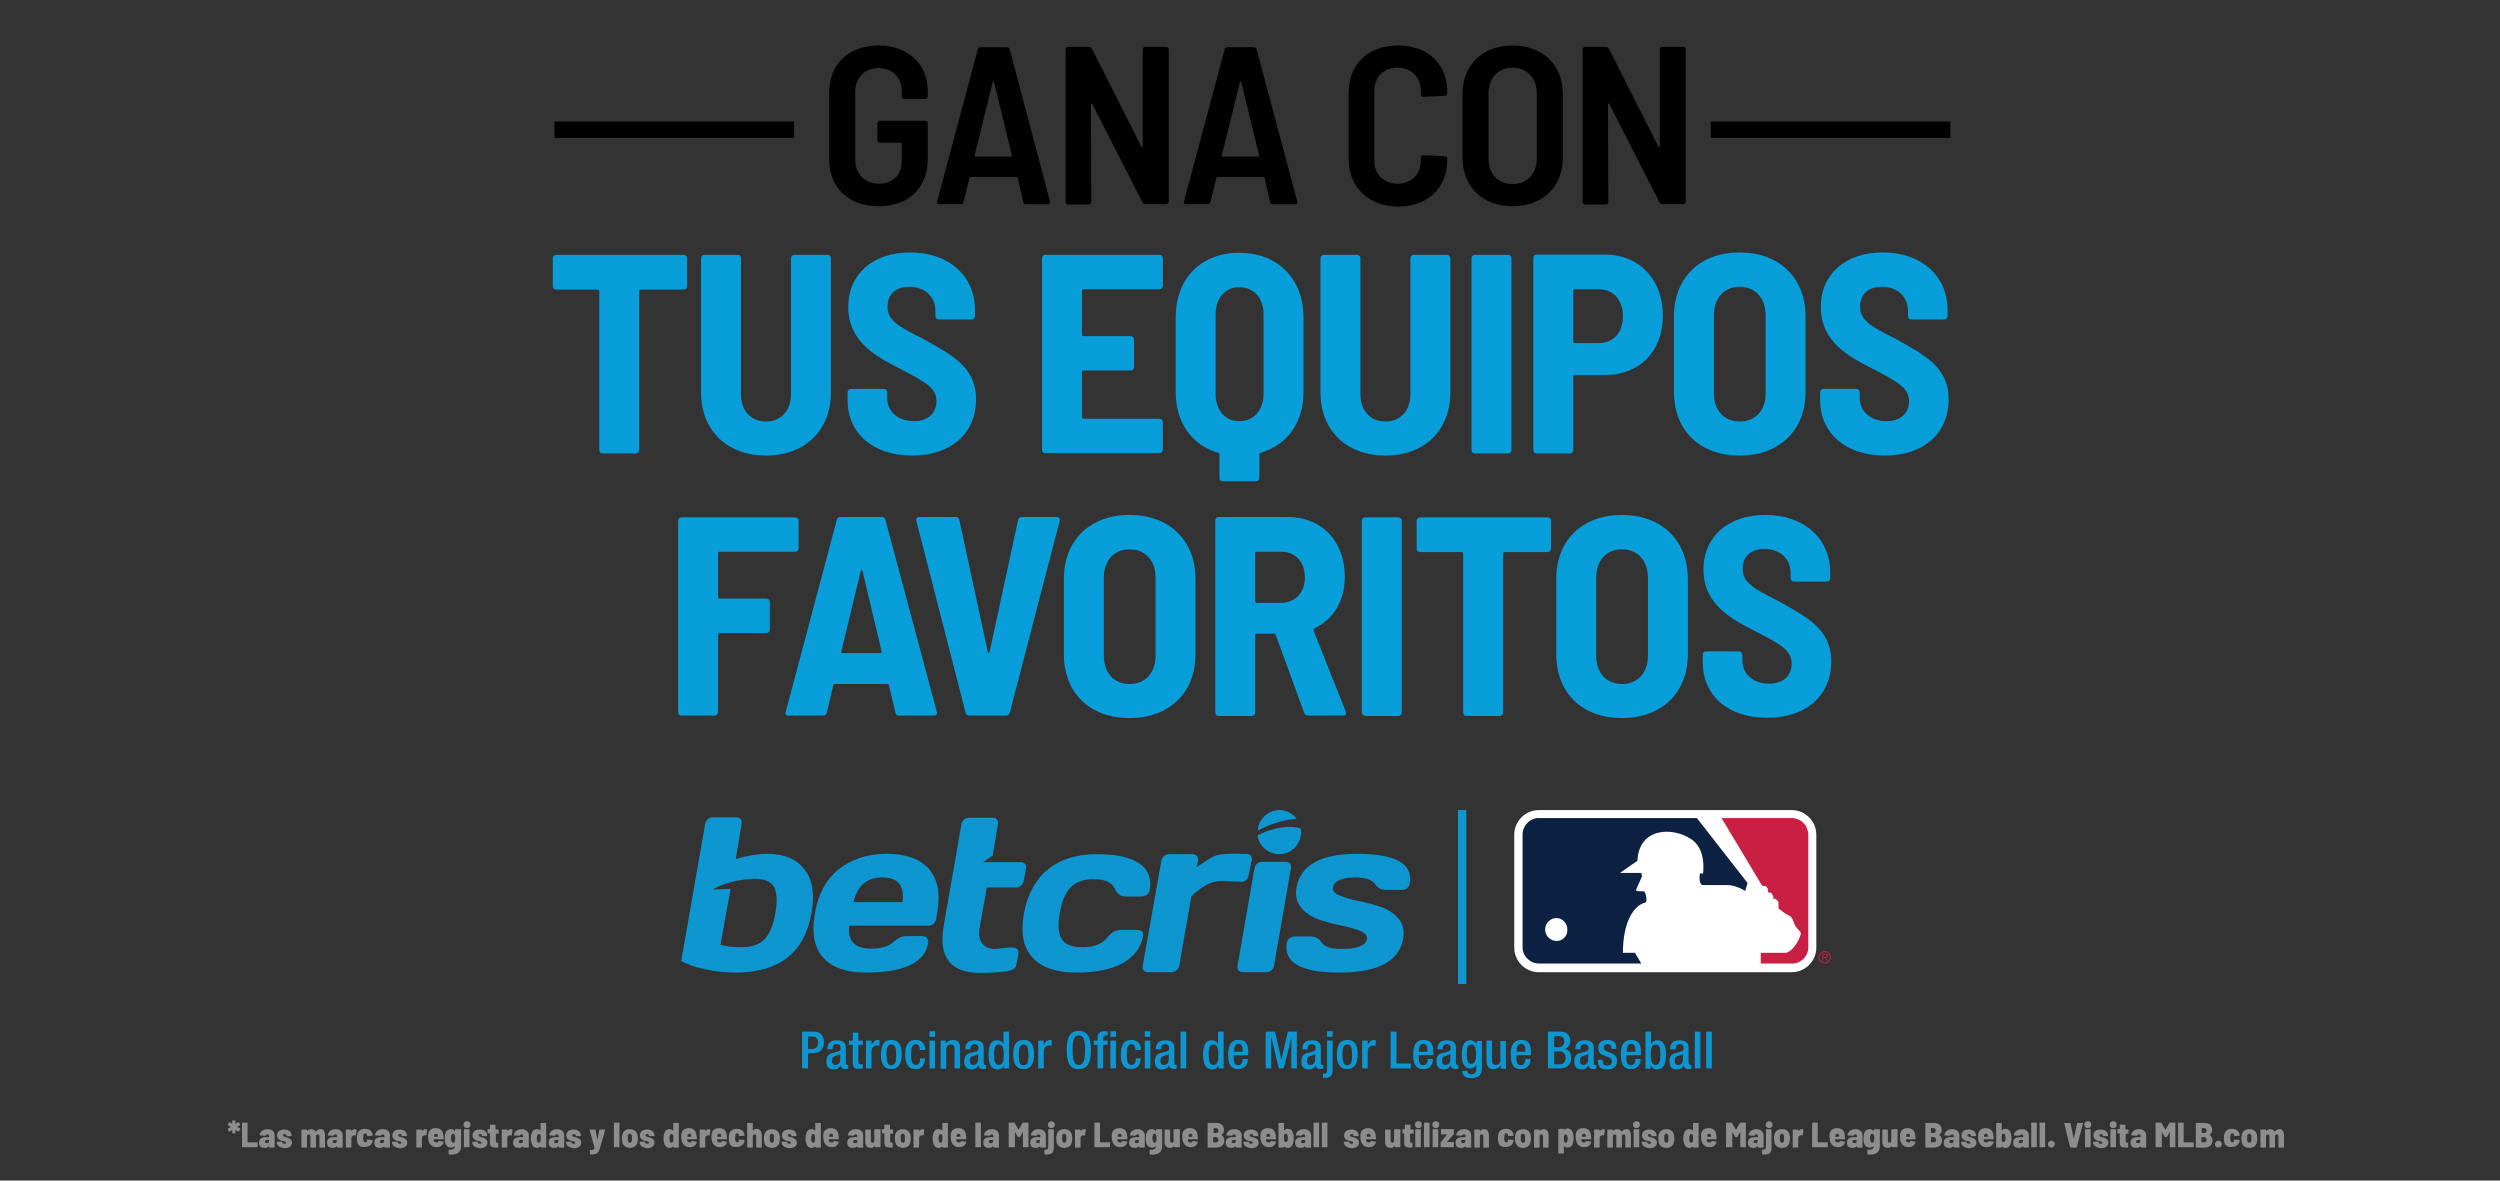 <?xml version="1.0" encoding="utf-8"?>
<!-- Generator: Adobe Illustrator 27.5.0, SVG Export Plug-In . SVG Version: 6.00 Build 0)  -->
<svg version="1.1" id="Capa_1" xmlns="http://www.w3.org/2000/svg" xmlns:xlink="http://www.w3.org/1999/xlink" x="0px" y="0px"
	 viewBox="0 0 720 340" style="enable-background:new 0 0 720 340;" xml:space="preserve">
<rect x="0" y="0" width="720" height="340" fill="#333333" stroke="none"/>
<style type="text/css">
	.st0{enable-background:new    ;}
	.st1{fill:#010101;}
	.st2{fill:#079EDA;}
	.st3{fill:#8D8D8D;}
	.st4{clip-path:url(#SVGID_00000044878499705331729030000015104272811931830168_);fill:#0E96D1;}
	.st5{clip-path:url(#SVGID_00000044878499705331729030000015104272811931830168_);fill:#FFFFFF;}
	.st6{clip-path:url(#SVGID_00000044878499705331729030000015104272811931830168_);fill:#C81F43;}
	.st7{clip-path:url(#SVGID_00000044878499705331729030000015104272811931830168_);fill:#0D2142;}
</style>
<g class="st0">
	<path class="st1" d="M238.8,45.9V26.6c0-8.2,5.7-13.5,14.2-13.5c8.5,0,14.2,5.4,14.2,13.1v1.5c0,0.5-0.3,0.8-0.8,0.8h-5.9
		c-0.5,0-0.8-0.3-0.8-0.8v-1.5c0-3.8-2.6-6.6-6.7-6.6c-4,0-6.7,2.8-6.7,6.9V46c0,4.1,2.8,6.9,6.9,6.9c3.9,0,6.5-2.5,6.5-6.4v-5.1
		c0-0.2-0.1-0.3-0.3-0.3h-5.9c-0.5,0-0.8-0.3-0.8-0.8v-4.7c0-0.5,0.3-0.8,0.8-0.8h12.9c0.5,0,0.8,0.3,0.8,0.8v10.1
		c0,8.6-5.7,13.7-14.2,13.7C244.4,59.4,238.8,54,238.8,45.9z"/>
	<path class="st1" d="M294.7,58.2l-1.6-6.9c-0.1-0.2-0.1-0.3-0.3-0.3h-13.3c-0.2,0-0.3,0.1-0.3,0.3l-1.7,6.9
		c-0.1,0.5-0.5,0.6-0.9,0.6h-6.1c-0.5,0-0.8-0.3-0.6-0.8l11.7-43.8c0.1-0.5,0.5-0.6,0.9-0.6h7.4c0.5,0,0.8,0.2,0.9,0.6L302.4,58
		c0.1,0.6-0.1,0.8-0.6,0.8h-6.2C295.1,58.9,294.8,58.7,294.7,58.2z M281,45.1h10.1c0.2,0,0.4-0.1,0.3-0.4l-5.1-21
		c-0.1-0.3-0.3-0.3-0.4,0l-5.2,21C280.6,45,280.8,45.1,281,45.1z"/>
	<path class="st1" d="M306.9,58.1V14.3c0-0.5,0.3-0.8,0.8-0.8h5.9c0.4,0,0.7,0.2,0.9,0.6l14.2,28.1c0.1,0.3,0.4,0.3,0.4-0.1V14.3
		c0-0.5,0.3-0.8,0.8-0.8h5.9c0.5,0,0.8,0.3,0.8,0.8v43.7c0,0.5-0.3,0.8-0.8,0.8h-5.9c-0.4,0-0.7-0.2-0.9-0.6L314.6,30
		c-0.1-0.3-0.4-0.3-0.4,0.1l0.1,28c0,0.5-0.3,0.8-0.8,0.8h-5.9C307.2,58.9,306.9,58.5,306.9,58.1z"/>
	<path class="st1" d="M365.8,58.2l-1.6-6.9c-0.1-0.2-0.1-0.3-0.3-0.3h-13.3c-0.2,0-0.3,0.1-0.3,0.3l-1.7,6.9
		c-0.1,0.5-0.5,0.6-0.9,0.6h-6.1c-0.5,0-0.8-0.3-0.6-0.8l11.7-43.8c0.1-0.5,0.5-0.6,0.9-0.6h7.4c0.5,0,0.8,0.2,0.9,0.6L373.6,58
		c0.1,0.6-0.1,0.8-0.6,0.8h-6.2C366.3,58.9,366,58.7,365.8,58.2z M352.2,45.1h10.1c0.2,0,0.4-0.1,0.3-0.4l-5.1-21
		c-0.1-0.3-0.3-0.3-0.4,0l-5.2,21C351.8,45,352,45.1,352.2,45.1z"/>
	<path class="st1" d="M388.4,45.7v-19c0-8.2,5.7-13.6,14.2-13.6c8.5,0,14.2,5.2,14.2,13.3v0.4c0,0.5-0.3,0.8-0.8,0.8l-6,0.3
		c-0.5,0-0.8-0.3-0.8-0.8v-0.8c0-4.1-2.7-6.8-6.7-6.8c-4.1,0-6.7,2.7-6.7,6.8v19.9c0,4,2.7,6.7,6.7,6.7c4,0,6.7-2.7,6.7-6.7v-0.8
		c0-0.5,0.3-0.7,0.8-0.7l6,0.3c0.5,0,0.8,0.2,0.8,0.5v0.5c0,8.2-5.7,13.5-14.2,13.5C394.1,59.4,388.4,53.9,388.4,45.7z"/>
	<path class="st1" d="M421.2,45.3V27.1c0-8.4,5.8-14,14.4-14c8.7,0,14.5,5.6,14.5,14v18.2c0,8.5-5.8,14.1-14.5,14.1
		C427,59.4,421.2,53.8,421.2,45.3z M442.6,45.7V26.9c0-4.4-2.8-7.4-7-7.4c-4.1,0-6.9,3-6.9,7.4v18.8c0,4.3,2.7,7.3,6.9,7.3
		C439.8,53,442.6,50,442.6,45.7z"/>
	<path class="st1" d="M455.8,58.1V14.3c0-0.5,0.3-0.8,0.8-0.8h5.9c0.4,0,0.7,0.2,0.9,0.6l14.2,28.1c0.1,0.3,0.4,0.3,0.4-0.1V14.3
		c0-0.5,0.3-0.8,0.8-0.8h5.9c0.5,0,0.8,0.3,0.8,0.8v43.7c0,0.5-0.3,0.8-0.8,0.8h-5.9c-0.4,0-0.7-0.2-0.9-0.6L463.5,30
		c-0.1-0.3-0.4-0.3-0.4,0.1l0.1,28c0,0.5-0.3,0.8-0.8,0.8h-5.9C456.1,58.9,455.8,58.5,455.8,58.1z"/>
</g>
<g class="st0">
	<path class="st2" d="M197.9,74.4v8c0,0.6-0.4,1-1,1h-12.4c-0.2,0-0.4,0.2-0.4,0.4v45.8c0,0.6-0.4,1-1,1h-9.5c-0.6,0-1-0.4-1-1V83.8
		c0-0.2-0.2-0.4-0.4-0.4h-12c-0.6,0-1-0.4-1-1v-8c0-0.6,0.4-1,1-1H197C197.5,73.4,197.9,73.8,197.9,74.4z"/>
	<path class="st2" d="M201.9,113V74.4c0-0.6,0.4-1,1-1h9.5c0.6,0,1,0.4,1,1v39.2c0,4.7,2.9,7.8,7.2,7.8s7.2-3.1,7.2-7.8V74.4
		c0-0.6,0.4-1,1-1h9.5c0.6,0,1,0.4,1,1V113c0,10.9-7.4,18.2-18.7,18.2C209.4,131.2,201.9,124,201.9,113z"/>
	<path class="st2" d="M244.1,115.2V113c0-0.6,0.4-1,1-1h9.4c0.6,0,1,0.4,1,1v1.6c0,3.8,3,6.7,7.7,6.7c4.4,0,6.5-2.6,6.5-5.8
		c0-3.8-3.3-5.5-9.9-9c-7.3-3.7-15.5-7.9-15.5-18.1c0-9.6,7.3-15.7,17.8-15.7c11.1,0,18.7,6.7,18.7,16.6V91c0,0.6-0.4,1-1,1h-9.4
		c-0.6,0-1-0.4-1-1v-1.5c0-3.8-2.8-6.9-7.5-6.9c-3.9,0-6.3,2.1-6.3,5.7c0,3.8,2.8,5.6,10.1,9.2c7.9,4.5,15.4,7.9,15.4,17.5
		c0,9.9-7.3,16.2-18.4,16.2C251.4,131.2,244.1,124.8,244.1,115.2z"/>
	<path class="st2" d="M333.9,83.3H312c-0.2,0-0.4,0.2-0.4,0.4v12.7c0,0.2,0.2,0.4,0.4,0.4h13.6c0.6,0,1,0.4,1,1v7.9c0,0.6-0.4,1-1,1
		H312c-0.2,0-0.4,0.2-0.4,0.4v13.1c0,0.2,0.2,0.4,0.4,0.4h21.9c0.6,0,1,0.4,1,1v7.9c0,0.6-0.4,1-1,1h-32.8c-0.6,0-1-0.4-1-1V74.4
		c0-0.6,0.4-1,1-1h32.8c0.6,0,1,0.4,1,1v7.9C334.8,82.9,334.4,83.3,333.9,83.3z"/>
	<path class="st2" d="M375.4,91.4V113c0,8.7-4.7,15.2-12.4,17.4c-0.2,0.1-0.3,0.2-0.3,0.4v6.8c0,0.6-0.4,1-1,1h-9.5
		c-0.6,0-1-0.4-1-1v-6.8c0-0.2-0.1-0.3-0.3-0.4c-7.6-2.1-12.3-8.7-12.3-17.4V91.4c0-11.2,7.3-18.6,18.3-18.6
		C367.9,72.8,375.4,80.2,375.4,91.4z M363.9,90.5c0-4.7-2.8-7.8-7-7.8c-4.1,0-6.8,3.2-6.8,7.8v23c0,4.7,2.8,7.8,6.8,7.8
		c4.2,0,7-3.2,7-7.8V90.5z"/>
	<path class="st2" d="M380.3,113V74.4c0-0.6,0.4-1,1-1h9.5c0.6,0,1,0.4,1,1v39.2c0,4.7,2.9,7.8,7.2,7.8c4.3,0,7.2-3.1,7.2-7.8V74.4
		c0-0.6,0.4-1,1-1h9.5c0.6,0,1,0.4,1,1V113c0,10.9-7.4,18.2-18.7,18.2C387.8,131.2,380.3,124,380.3,113z"/>
	<path class="st2" d="M423.8,129.6V74.4c0-0.6,0.4-1,1-1h9.5c0.6,0,1,0.4,1,1v55.2c0,0.6-0.4,1-1,1h-9.5
		C424.2,130.6,423.8,130.2,423.8,129.6z"/>
	<path class="st2" d="M478.9,90.9c0,10.3-6.7,17.1-16.6,17.1h-8.8c-0.2,0-0.4,0.2-0.4,0.4v21.2c0,0.6-0.4,1-1,1h-9.5
		c-0.6,0-1-0.4-1-1V74.3c0-0.6,0.4-1,1-1h19.7C472.2,73.4,478.9,80.5,478.9,90.9z M467.4,91.1c0-4.9-2.9-7.8-7-7.8h-6.9
		c-0.2,0-0.4,0.2-0.4,0.4v14.7c0,0.2,0.2,0.4,0.4,0.4h6.9C464.6,98.8,467.4,95.9,467.4,91.1z"/>
	<path class="st2" d="M482.1,112.9V91.1c0-11.1,7.5-18.4,18.9-18.4s19,7.3,19,18.4v21.7c0,11.2-7.6,18.4-19,18.4
		S482.1,124,482.1,112.9z M508.5,113.3V90.8c0-4.9-2.9-8.2-7.5-8.2c-4.5,0-7.4,3.3-7.4,8.2v22.5c0,4.8,2.9,8.1,7.4,8.1
		C505.6,121.4,508.5,118.2,508.5,113.3z"/>
	<path class="st2" d="M524.2,115.2V113c0-0.6,0.4-1,1-1h9.4c0.6,0,1,0.4,1,1v1.6c0,3.8,3,6.7,7.7,6.7c4.4,0,6.5-2.6,6.5-5.8
		c0-3.8-3.3-5.5-9.9-9c-7.3-3.7-15.5-7.9-15.5-18.1c0-9.6,7.3-15.7,17.8-15.7c11.1,0,18.7,6.7,18.7,16.6V91c0,0.6-0.4,1-1,1h-9.4
		c-0.6,0-1-0.4-1-1v-1.5c0-3.8-2.8-6.9-7.5-6.9c-3.9,0-6.3,2.1-6.3,5.7c0,3.8,2.8,5.6,10.1,9.2c7.9,4.5,15.4,7.9,15.4,17.5
		c0,9.9-7.3,16.2-18.4,16.2C531.6,131.2,524.2,124.8,524.2,115.2z"/>
	<path class="st2" d="M229,158.9h-21.8c-0.2,0-0.4,0.2-0.4,0.4V172c0,0.2,0.2,0.4,0.4,0.4h13.5c0.6,0,1,0.4,1,1v7.9c0,0.6-0.4,1-1,1
		h-13.5c-0.2,0-0.4,0.2-0.4,0.4v22.4c0,0.6-0.4,1-1,1h-9.5c-0.6,0-1-0.4-1-1V150c0-0.6,0.4-1,1-1H229c0.6,0,1,0.4,1,1v7.9
		C230,158.5,229.6,158.9,229,158.9z"/>
	<path class="st2" d="M257.9,205.3l-1.9-8c-0.1-0.2-0.2-0.3-0.4-0.3h-15.2c-0.2,0-0.3,0.1-0.4,0.3l-1.9,8c-0.2,0.6-0.6,0.8-1.1,0.8
		h-9.9c-0.7,0-1-0.3-0.8-1.1l14.7-55.3c0.2-0.6,0.6-0.8,1.1-0.8h11.8c0.6,0,1,0.2,1.1,0.8l14.8,55.3c0.2,0.7-0.2,1.1-0.8,1.1h-10
		C258.4,206.1,258.1,205.9,257.9,205.3z M242.7,188.1h10.8c0.2,0,0.5-0.2,0.4-0.5l-5.5-23.2c-0.1-0.4-0.4-0.3-0.5,0l-5.6,23.2
		C242.2,187.9,242.4,188.1,242.7,188.1z"/>
	<path class="st2" d="M278.1,205.3l-14.2-55.3c-0.2-0.7,0.2-1.1,0.9-1.1h10.4c0.6,0,1,0.3,1.1,0.9l8.2,38c0.1,0.4,0.4,0.4,0.5,0
		l8.2-38c0.1-0.6,0.5-0.9,1.1-0.9h10c0.7,0,1.1,0.3,0.9,1.1l-14.4,55.3c-0.2,0.6-0.6,0.8-1.1,0.8h-10.4
		C278.7,206.1,278.3,205.9,278.1,205.3z"/>
	<path class="st2" d="M306.4,188.4v-21.7c0-11.1,7.5-18.4,18.9-18.4s19,7.3,19,18.4v21.7c0,11.2-7.6,18.4-19,18.4
		S306.4,199.6,306.4,188.4z M332.8,188.9v-22.5c0-4.9-2.9-8.2-7.5-8.2c-4.5,0-7.4,3.3-7.4,8.2v22.5c0,4.8,2.9,8.1,7.4,8.1
		C329.9,197,332.8,193.7,332.8,188.9z"/>
	<path class="st2" d="M375.6,205.3l-8.2-22.5c-0.1-0.2-0.2-0.3-0.4-0.3h-5.1c-0.2,0-0.4,0.2-0.4,0.4v22.3c0,0.6-0.4,1-1,1h-9.5
		c-0.6,0-1-0.4-1-1v-55.3c0-0.6,0.4-1,1-1h19.9c9.8,0,16.4,7,16.4,17.2c0,7-3.3,12.3-8.8,14.9c-0.2,0.1-0.2,0.3-0.2,0.6l9.3,23.4
		c0.2,0.7-0.1,1.1-0.8,1.1h-9.9C376.2,206.1,375.8,205.9,375.6,205.3z M361.5,159.3v13.9c0,0.2,0.2,0.4,0.4,0.4h7.1
		c4,0,6.8-2.9,6.8-7.3c0-4.6-2.8-7.4-6.8-7.4h-7.1C361.6,158.9,361.5,159,361.5,159.3z"/>
	<path class="st2" d="M392.2,205.2V150c0-0.6,0.4-1,1-1h9.5c0.6,0,1,0.4,1,1v55.2c0,0.6-0.4,1-1,1h-9.5
		C392.6,206.1,392.2,205.7,392.2,205.2z"/>
	<path class="st2" d="M446.7,150v8c0,0.6-0.4,1-1,1h-12.4c-0.2,0-0.4,0.2-0.4,0.4v45.8c0,0.6-0.4,1-1,1h-9.5c-0.6,0-1-0.4-1-1v-45.8
		c0-0.2-0.2-0.4-0.4-0.4h-12c-0.6,0-1-0.4-1-1v-8c0-0.6,0.4-1,1-1h36.7C446.3,149,446.7,149.4,446.7,150z"/>
	<path class="st2" d="M448.2,188.4v-21.7c0-11.1,7.5-18.4,18.9-18.4s19,7.3,19,18.4v21.7c0,11.2-7.6,18.4-19,18.4
		S448.2,199.6,448.2,188.4z M474.6,188.9v-22.5c0-4.9-2.9-8.2-7.5-8.2c-4.5,0-7.4,3.3-7.4,8.2v22.5c0,4.8,2.9,8.1,7.4,8.1
		C471.7,197,474.6,193.7,474.6,188.9z"/>
	<path class="st2" d="M490.4,190.8v-2.2c0-0.6,0.4-1,1-1h9.4c0.6,0,1,0.4,1,1v1.6c0,3.8,3,6.7,7.7,6.7c4.4,0,6.5-2.6,6.5-5.8
		c0-3.8-3.3-5.6-9.9-9c-7.3-3.7-15.5-7.9-15.5-18.1c0-9.6,7.3-15.7,17.8-15.7c11.1,0,18.7,6.7,18.7,16.6v1.6c0,0.6-0.4,1-1,1h-9.4
		c-0.6,0-1-0.4-1-1v-1.5c0-3.8-2.8-6.9-7.5-6.9c-3.9,0-6.3,2.1-6.3,5.7c0,3.8,2.8,5.6,10.1,9.2c7.9,4.5,15.4,7.9,15.4,17.5
		c0,9.9-7.3,16.2-18.4,16.2C497.7,206.8,490.4,200.3,490.4,190.8z"/>
</g>
<rect x="159.7" y="35" width="69" height="4.7"/>
<rect x="492.7" y="35" width="69" height="4.7"/>
<g>
	<path class="st3" d="M66.9,326.3l0-0.8c0,0,0-0.1-0.1,0l-0.7,0.4c-0.1,0-0.1,0-0.2-0.1l-0.3-0.6c0-0.1,0-0.1,0.1-0.2l0.7-0.4
		c0,0,0,0,0-0.1l-0.7-0.4c-0.1,0-0.1-0.1-0.1-0.2l0.3-0.6c0-0.1,0.1-0.1,0.2-0.1l0.7,0.4c0,0,0.1,0,0.1,0l0-0.8
		c0-0.1,0.1-0.1,0.1-0.1h0.7c0.1,0,0.1,0.1,0.1,0.1l0,0.8c0,0,0,0.1,0.1,0l0.7-0.4c0.1,0,0.1,0,0.2,0.1l0.4,0.6c0,0.1,0,0.1-0.1,0.2
		l-0.7,0.4c0,0,0,0,0,0.1l0.7,0.4c0.1,0,0.1,0.1,0.1,0.2l-0.4,0.6c0,0.1-0.1,0.1-0.2,0.1l-0.7-0.4c0,0-0.1,0-0.1,0l0,0.8
		c0,0.1-0.1,0.1-0.1,0.1H67C67,326.5,66.9,326.4,66.9,326.3z"/>
	<path class="st3" d="M69.7,330.3v-6.9c0-0.1,0.1-0.1,0.1-0.1h1.4c0.1,0,0.1,0.1,0.1,0.1v5.5c0,0,0,0.1,0.1,0.1h2.7
		c0.1,0,0.1,0,0.1,0.1v1.2c0,0.1-0.1,0.1-0.1,0.1h-4.3C69.8,330.5,69.7,330.4,69.7,330.3z"/>
	<path class="st3" d="M79.1,326.9v3.5c0,0.1-0.1,0.1-0.1,0.1h-1.4c-0.1,0-0.1-0.1-0.1-0.1v-0.3c0,0,0-0.1-0.1,0
		c-0.2,0.3-0.6,0.5-1.2,0.5c-0.8,0-1.6-0.3-1.6-1.5c0-1.2,0.8-1.6,2.1-1.6h0.7c0,0,0.1,0,0.1-0.1v-0.2c0-0.3-0.2-0.5-0.5-0.5
		c-0.2,0-0.4,0.1-0.5,0.3c0,0.1-0.1,0.1-0.1,0.1l-1.5-0.1c-0.1,0-0.1,0-0.1-0.1c0.1-1,1-1.7,2.2-1.7
		C78.2,325.1,79.1,325.9,79.1,326.9z M77.5,328.7v-0.3c0,0,0-0.1-0.1-0.1h-0.5c-0.4,0-0.6,0.2-0.6,0.5c0,0.3,0.2,0.4,0.5,0.4
		C77.1,329.3,77.5,329.1,77.5,328.7z"/>
	<path class="st3" d="M79.7,329L79.7,329c0-0.2,0.1-0.2,0.1-0.2h1.4c0.1,0,0.1,0,0.1,0.1v0.1c0,0.3,0.3,0.4,0.6,0.4
		c0.3,0,0.5-0.1,0.5-0.3c0-0.4-0.7-0.4-1.4-0.6c-0.6-0.2-1.2-0.6-1.2-1.5c0-1.1,0.8-1.7,2.1-1.7c1.3,0,2.1,0.7,2.1,1.8
		c0,0.1-0.1,0.1-0.1,0.1h-1.3c-0.1,0-0.1,0-0.1-0.1v-0.1c0-0.2-0.2-0.4-0.5-0.4c-0.3,0-0.5,0.2-0.5,0.4c0,0.4,0.6,0.4,1.2,0.6
		c0.7,0.2,1.4,0.6,1.4,1.5c0,1-0.9,1.6-2.2,1.6C80.5,330.5,79.7,329.9,79.7,329z"/>
	<path class="st3" d="M93.6,327v3.4c0,0.1-0.1,0.1-0.1,0.1h-1.4c-0.1,0-0.1-0.1-0.1-0.1v-3.1c0-0.4-0.2-0.6-0.5-0.6
		c-0.3,0-0.5,0.2-0.5,0.6v3.1c0,0.1-0.1,0.1-0.1,0.1h-1.4c-0.1,0-0.1-0.1-0.1-0.1v-3.1c0-0.4-0.2-0.6-0.5-0.6
		c-0.3,0-0.5,0.2-0.5,0.6v3.1c0,0.1-0.1,0.1-0.1,0.1h-1.4c-0.1,0-0.1-0.1-0.1-0.1v-5c0-0.1,0.1-0.1,0.1-0.1h1.4
		c0.1,0,0.1,0.1,0.1,0.1v0.3c0,0,0,0.1,0.1,0c0.3-0.4,0.7-0.5,1.1-0.5c0.6,0,1.1,0.3,1.3,0.7c0,0,0.1,0,0.1,0
		c0.3-0.5,0.8-0.7,1.3-0.7C93.1,325.1,93.6,325.8,93.6,327z"/>
	<path class="st3" d="M98.7,326.9v3.5c0,0.1-0.1,0.1-0.1,0.1h-1.4c-0.1,0-0.1-0.1-0.1-0.1v-0.3c0,0,0-0.1-0.1,0
		c-0.2,0.3-0.6,0.5-1.2,0.5c-0.8,0-1.6-0.3-1.6-1.5c0-1.2,0.8-1.6,2.1-1.6H97c0,0,0.1,0,0.1-0.1v-0.2c0-0.3-0.2-0.5-0.5-0.5
		c-0.2,0-0.4,0.1-0.5,0.3c0,0.1-0.1,0.1-0.1,0.1l-1.5-0.1c-0.1,0-0.1,0-0.1-0.1c0.1-1,1-1.7,2.2-1.7
		C97.8,325.1,98.7,325.9,98.7,326.9z M97,328.7v-0.3c0,0,0-0.1-0.1-0.1h-0.5c-0.4,0-0.6,0.2-0.6,0.5c0,0.3,0.2,0.4,0.5,0.4
		C96.7,329.3,97,329.1,97,328.7z"/>
	<path class="st3" d="M102.6,325.3c0.1,0,0.1,0.1,0.1,0.2l-0.2,1.4c0,0.1-0.1,0.1-0.1,0.1c-0.2,0-0.4-0.1-0.6,0
		c-0.3,0.1-0.6,0.3-0.6,0.7v2.7c0,0.1-0.1,0.1-0.1,0.1h-1.4c-0.1,0-0.1-0.1-0.1-0.1v-5c0-0.1,0.1-0.1,0.1-0.1h1.4
		c0.1,0,0.1,0.1,0.1,0.1v0.3c0,0.1,0,0.1,0.1,0c0.2-0.3,0.5-0.5,0.9-0.5C102.3,325.1,102.4,325.2,102.6,325.3z"/>
	<path class="st3" d="M102.9,328.9c-0.1-0.3-0.1-0.7-0.1-1.1c0-0.4,0-0.8,0.1-1.1c0.2-1,1-1.6,2.2-1.6c1.2,0,2,0.6,2.2,1.6
		c0,0.1,0,0.2,0,0.3c0,0.1,0,0.1-0.1,0.1l-1.4,0.1c-0.1,0-0.1,0-0.1-0.1c0,0,0,0,0-0.1l0-0.2c-0.1-0.3-0.3-0.4-0.5-0.4
		c-0.3,0-0.5,0.2-0.5,0.5c0,0.2-0.1,0.5-0.1,0.8c0,0.3,0,0.6,0.1,0.8c0.1,0.3,0.2,0.5,0.5,0.5c0.3,0,0.5-0.2,0.5-0.5
		c0-0.1,0-0.1,0-0.2c0-0.1,0.1-0.1,0.1-0.1l1.4,0.1c0.1,0,0.1,0.1,0.1,0.1c0,0.1,0,0.2,0,0.2c-0.2,1.1-1,1.7-2.2,1.7
		C103.9,330.5,103.1,329.9,102.9,328.9z"/>
	<path class="st3" d="M112.3,326.9v3.5c0,0.1-0.1,0.1-0.1,0.1h-1.4c-0.1,0-0.1-0.1-0.1-0.1v-0.3c0,0,0-0.1-0.1,0
		c-0.2,0.3-0.6,0.5-1.2,0.5c-0.8,0-1.6-0.3-1.6-1.5c0-1.2,0.8-1.6,2.1-1.6h0.7c0,0,0.1,0,0.1-0.1v-0.2c0-0.3-0.2-0.5-0.5-0.5
		c-0.2,0-0.4,0.1-0.5,0.3c0,0.1-0.1,0.1-0.1,0.1l-1.5-0.1c-0.1,0-0.1,0-0.1-0.1c0.1-1,1-1.7,2.2-1.7
		C111.4,325.1,112.3,325.9,112.3,326.9z M110.6,328.7v-0.3c0,0,0-0.1-0.1-0.1h-0.5c-0.4,0-0.6,0.2-0.6,0.5c0,0.3,0.2,0.4,0.5,0.4
		C110.3,329.3,110.6,329.1,110.6,328.7z"/>
	<path class="st3" d="M112.9,329L112.9,329c0-0.2,0.1-0.2,0.1-0.2h1.4c0.1,0,0.1,0,0.1,0.1v0.1c0,0.3,0.3,0.4,0.6,0.4
		c0.3,0,0.5-0.1,0.5-0.3c0-0.4-0.7-0.4-1.4-0.6c-0.6-0.2-1.2-0.6-1.2-1.5c0-1.1,0.8-1.7,2.1-1.7c1.3,0,2.1,0.7,2.1,1.8
		c0,0.1-0.1,0.1-0.1,0.1h-1.3c-0.1,0-0.1,0-0.1-0.1v-0.1c0-0.2-0.2-0.4-0.5-0.4c-0.3,0-0.5,0.2-0.5,0.4c0,0.4,0.6,0.4,1.2,0.6
		c0.7,0.2,1.4,0.6,1.4,1.5c0,1-0.9,1.6-2.2,1.6C113.7,330.5,112.9,329.9,112.9,329z"/>
	<path class="st3" d="M122.9,325.3c0.1,0,0.1,0.1,0.1,0.2l-0.2,1.4c0,0.1-0.1,0.1-0.1,0.1c-0.2,0-0.4-0.1-0.6,0
		c-0.3,0.1-0.6,0.3-0.6,0.7v2.7c0,0.1-0.1,0.1-0.1,0.1h-1.4c-0.1,0-0.1-0.1-0.1-0.1v-5c0-0.1,0.1-0.1,0.1-0.1h1.4
		c0.1,0,0.1,0.1,0.1,0.1v0.3c0,0.1,0,0.1,0.1,0c0.2-0.3,0.5-0.5,0.9-0.5C122.7,325.1,122.8,325.2,122.9,325.3z"/>
	<path class="st3" d="M126.3,328.7c0-0.1,0.1-0.1,0.2-0.1l1.2,0.2c0.1,0,0.1,0.1,0.1,0.1c-0.3,1-1,1.5-2.1,1.5
		c-1.1,0-1.9-0.7-2.2-1.6c-0.1-0.3-0.2-0.7-0.2-1.3c0-0.3,0-0.5,0-0.7c0.1-1.2,0.9-1.9,2.2-1.9c1.4,0,2.1,0.8,2.2,2.1
		c0,0.3,0.1,0.6,0.1,1c0,0.1-0.1,0.1-0.1,0.1H125c0,0-0.1,0-0.1,0.1c0,0.1,0,0.2,0,0.3c0.1,0.3,0.3,0.5,0.7,0.5
		C126,329.1,126.2,328.9,126.3,328.7z M125,327c0,0.1,0,0.2,0,0.3c0,0,0,0.1,0,0.1h1c0,0,0.1,0,0.1-0.1c0-0.1,0-0.2,0-0.3
		c-0.1-0.3-0.2-0.5-0.5-0.5C125.2,326.6,125,326.7,125,327z"/>
	<path class="st3" d="M131.3,325.2h1.4c0.1,0,0.1,0.1,0.1,0.1v4.7c0,2-1.3,2.7-3.5,2.5c-0.1,0-0.1-0.1-0.1-0.1l0-1.2
		c0-0.1,0.1-0.1,0.1-0.1c1.2,0.1,1.7-0.2,1.7-1.1c0,0,0,0-0.1,0.1c-0.2,0.3-0.6,0.4-1,0.4c-0.9,0-1.5-0.5-1.7-1.5
		c-0.1-0.2-0.1-0.8-0.1-1.1c0-0.3,0-0.9,0.1-1.1c0,0,0,0,0-0.1c0.2-1,0.7-1.5,1.7-1.5c0.4,0,0.8,0.1,1,0.5c0,0,0.1,0,0.1,0v-0.2
		C131.1,325.3,131.2,325.2,131.3,325.2z M131.1,327.8c0-0.3,0-0.5-0.1-0.8c-0.1-0.3-0.2-0.5-0.5-0.5c-0.3,0-0.4,0.2-0.5,0.5
		c-0.1,0.2-0.1,0.5-0.1,0.8c0,0.3,0,0.5,0.1,0.8c0.1,0.3,0.3,0.5,0.5,0.5c0.3,0,0.5-0.2,0.5-0.5
		C131.1,328.4,131.1,328.1,131.1,327.8z"/>
	<path class="st3" d="M133.5,323.9c0-0.6,0.4-1,1-1c0.6,0,1,0.4,1,1c0,0.6-0.4,1-1,1C133.9,324.9,133.5,324.5,133.5,323.9z
		 M133.6,330.3v-5c0-0.1,0.1-0.1,0.1-0.1h1.4c0.1,0,0.1,0.1,0.1,0.1v5c0,0.1-0.1,0.1-0.1,0.1h-1.4
		C133.7,330.5,133.6,330.4,133.6,330.3z"/>
	<path class="st3" d="M136,329L136,329c0-0.2,0.1-0.2,0.1-0.2h1.4c0.1,0,0.1,0,0.1,0.1v0.1c0,0.3,0.3,0.4,0.6,0.4
		c0.3,0,0.5-0.1,0.5-0.3c0-0.4-0.7-0.4-1.4-0.6c-0.6-0.2-1.2-0.6-1.2-1.5c0-1.1,0.8-1.7,2.1-1.7c1.3,0,2.1,0.7,2.1,1.8
		c0,0.1-0.1,0.1-0.1,0.1h-1.3c-0.1,0-0.1,0-0.1-0.1v-0.1c0-0.2-0.2-0.4-0.5-0.4c-0.3,0-0.5,0.2-0.5,0.4c0,0.4,0.6,0.4,1.2,0.6
		c0.7,0.2,1.4,0.6,1.4,1.5c0,1-0.9,1.6-2.2,1.6C136.8,330.5,136,329.9,136,329z"/>
	<path class="st3" d="M143.6,326.5h-0.7c0,0-0.1,0-0.1,0.1v2c0,0.3,0.1,0.5,0.4,0.5h0.2c0.1,0,0.1,0.1,0.1,0.1v1.2
		c0,0.1,0,0.1-0.1,0.1c-0.2,0-0.4,0-0.6,0c-1,0-1.7-0.2-1.7-1.3v-2.7c0,0,0-0.1-0.1-0.1h-0.5c-0.1,0-0.1,0-0.1-0.1v-1
		c0-0.1,0.1-0.1,0.1-0.1h0.5c0,0,0.1,0,0.1-0.1V324c0-0.1,0.1-0.1,0.1-0.1h1.4c0.1,0,0.1,0.1,0.1,0.1v1.2c0,0,0,0.1,0.1,0.1h0.7
		c0.1,0,0.1,0.1,0.1,0.1v1C143.7,326.4,143.7,326.5,143.6,326.5z"/>
	<path class="st3" d="M147.5,325.3c0.1,0,0.1,0.1,0.1,0.2l-0.2,1.4c0,0.1-0.1,0.1-0.1,0.1c-0.2,0-0.4-0.1-0.6,0
		c-0.3,0.1-0.6,0.3-0.6,0.7v2.7c0,0.1-0.1,0.1-0.1,0.1h-1.4c-0.1,0-0.1-0.1-0.1-0.1v-5c0-0.1,0.1-0.1,0.1-0.1h1.4
		c0.1,0,0.1,0.1,0.1,0.1v0.3c0,0.1,0,0.1,0.1,0c0.2-0.3,0.5-0.5,0.9-0.5C147.2,325.1,147.4,325.2,147.5,325.3z"/>
	<path class="st3" d="M152.3,326.9v3.5c0,0.1-0.1,0.1-0.1,0.1h-1.4c-0.1,0-0.1-0.1-0.1-0.1v-0.3c0,0,0-0.1-0.1,0
		c-0.2,0.3-0.6,0.5-1.2,0.5c-0.8,0-1.6-0.3-1.6-1.5c0-1.2,0.8-1.6,2.1-1.6h0.7c0,0,0.1,0,0.1-0.1v-0.2c0-0.3-0.2-0.5-0.5-0.5
		c-0.2,0-0.4,0.1-0.5,0.3c0,0.1-0.1,0.1-0.1,0.1l-1.5-0.1c-0.1,0-0.1,0-0.1-0.1c0.1-1,1-1.7,2.2-1.7
		C151.3,325.1,152.3,325.9,152.3,326.9z M150.6,328.7v-0.3c0,0,0-0.1-0.1-0.1h-0.5c-0.4,0-0.6,0.2-0.6,0.5c0,0.3,0.2,0.4,0.5,0.4
		C150.3,329.3,150.6,329.1,150.6,328.7z"/>
	<path class="st3" d="M155.8,323.4h1.4c0.1,0,0.1,0.1,0.1,0.1v6.9c0,0.1-0.1,0.1-0.1,0.1h-1.4c-0.1,0-0.1-0.1-0.1-0.1v-0.2
		c0,0,0-0.1-0.1,0c-0.3,0.3-0.6,0.4-1,0.4c-0.9,0-1.4-0.7-1.6-1.7c-0.1-0.3-0.1-0.7-0.1-1.1c0-0.4,0-0.7,0.1-1
		c0.2-1,0.7-1.6,1.6-1.6c0.4,0,0.8,0.1,1,0.4c0,0,0.1,0,0.1,0v-2C155.7,323.4,155.7,323.4,155.8,323.4z M155.7,327.8
		c0-0.3,0-0.5,0-0.7c-0.1-0.3-0.2-0.5-0.5-0.5c-0.3,0-0.4,0.2-0.5,0.5c-0.1,0.2-0.1,0.5-0.1,0.8c0,0.3,0,0.5,0.1,0.7
		c0.1,0.3,0.2,0.5,0.5,0.5s0.4-0.2,0.5-0.5C155.7,328.3,155.7,328.1,155.7,327.8z"/>
	<path class="st3" d="M162.5,326.9v3.5c0,0.1-0.1,0.1-0.1,0.1h-1.4c-0.1,0-0.1-0.1-0.1-0.1v-0.3c0,0,0-0.1-0.1,0
		c-0.2,0.3-0.6,0.5-1.2,0.5c-0.8,0-1.6-0.3-1.6-1.5c0-1.2,0.8-1.6,2.1-1.6h0.7c0,0,0.1,0,0.1-0.1v-0.2c0-0.3-0.2-0.5-0.5-0.5
		c-0.2,0-0.4,0.1-0.5,0.3c0,0.1-0.1,0.1-0.1,0.1l-1.5-0.1c-0.1,0-0.1,0-0.1-0.1c0.1-1,1-1.7,2.2-1.7
		C161.5,325.1,162.5,325.9,162.5,326.9z M160.8,328.7v-0.3c0,0,0-0.1-0.1-0.1h-0.5c-0.4,0-0.6,0.2-0.6,0.5c0,0.3,0.2,0.4,0.5,0.4
		C160.5,329.3,160.8,329.1,160.8,328.7z"/>
	<path class="st3" d="M163,329L163,329c0-0.2,0.1-0.2,0.1-0.2h1.4c0.1,0,0.1,0,0.1,0.1v0.1c0,0.3,0.3,0.4,0.6,0.4
		c0.3,0,0.5-0.1,0.5-0.3c0-0.4-0.7-0.4-1.4-0.6c-0.6-0.2-1.2-0.6-1.2-1.5c0-1.1,0.8-1.7,2.1-1.7c1.3,0,2.1,0.7,2.1,1.8
		c0,0.1-0.1,0.1-0.1,0.1h-1.3c-0.1,0-0.1,0-0.1-0.1v-0.1c0-0.2-0.2-0.4-0.5-0.4c-0.3,0-0.5,0.2-0.5,0.4c0,0.4,0.6,0.4,1.2,0.6
		c0.7,0.2,1.4,0.6,1.4,1.5c0,1-0.9,1.6-2.2,1.6C163.9,330.5,163,329.9,163,329z"/>
	<path class="st3" d="M169.9,332.4v-1.1c0-0.1,0-0.1,0.1-0.1h0.1c0.7,0,1.1-0.1,1.1-0.6c0,0,0,0,0-0.1l-1.4-5.1c0-0.1,0-0.1,0.1-0.1
		h1.5c0.1,0,0.1,0,0.1,0.1l0.5,2.7c0,0,0.1,0,0.1,0l0.5-2.7c0-0.1,0.1-0.1,0.1-0.1l1.5,0c0.1,0,0.1,0.1,0.1,0.1l-1.5,5.2
		c-0.4,1.4-0.8,1.9-2.7,1.9H170C169.9,332.5,169.9,332.4,169.9,332.4z"/>
	<path class="st3" d="M176.8,330.3v-6.9c0-0.1,0.1-0.1,0.1-0.1h1.4c0.1,0,0.1,0.1,0.1,0.1v6.9c0,0.1-0.1,0.1-0.1,0.1h-1.4
		C176.9,330.5,176.8,330.4,176.8,330.3z"/>
	<path class="st3" d="M179.2,328.8c0-0.3-0.1-0.6-0.1-0.9c0-0.3,0-0.7,0.1-1c0.2-1.1,1-1.7,2.2-1.7s2.1,0.7,2.2,1.7
		c0.1,0.3,0.1,0.7,0.1,1c0,0.3,0,0.6-0.1,0.9c-0.1,1.1-1,1.8-2.2,1.8C180.2,330.5,179.3,329.9,179.2,328.8z M182,328.5
		c0-0.2,0-0.5,0-0.7c0-0.2,0-0.5,0-0.7c-0.1-0.3-0.3-0.6-0.6-0.6c-0.3,0-0.5,0.2-0.6,0.6c0,0.2,0,0.5,0,0.7c0,0.2,0,0.5,0,0.7
		c0.1,0.3,0.3,0.6,0.6,0.6C181.7,329.1,181.9,328.9,182,328.5z"/>
	<path class="st3" d="M184.2,329L184.2,329c0-0.2,0.1-0.2,0.1-0.2h1.4c0.1,0,0.1,0,0.1,0.1v0.1c0,0.3,0.3,0.4,0.6,0.4
		c0.3,0,0.5-0.1,0.5-0.3c0-0.4-0.7-0.4-1.4-0.6c-0.6-0.2-1.2-0.6-1.2-1.5c0-1.1,0.8-1.7,2.1-1.7c1.3,0,2.1,0.7,2.1,1.8
		c0,0.1-0.1,0.1-0.1,0.1H187c-0.1,0-0.1,0-0.1-0.1v-0.1c0-0.2-0.2-0.4-0.5-0.4c-0.3,0-0.5,0.2-0.5,0.4c0,0.4,0.6,0.4,1.2,0.6
		c0.7,0.2,1.4,0.6,1.4,1.5c0,1-0.9,1.6-2.2,1.6C185.1,330.5,184.2,329.9,184.2,329z"/>
	<path class="st3" d="M194,323.4h1.4c0.1,0,0.1,0.1,0.1,0.1v6.9c0,0.1-0.1,0.1-0.1,0.1H194c-0.1,0-0.1-0.1-0.1-0.1v-0.2
		c0,0,0-0.1-0.1,0c-0.3,0.3-0.6,0.4-1,0.4c-0.9,0-1.4-0.7-1.6-1.7c-0.1-0.3-0.1-0.7-0.1-1.1c0-0.4,0-0.7,0.1-1
		c0.2-1,0.7-1.6,1.6-1.6c0.4,0,0.8,0.1,1,0.4c0,0,0.1,0,0.1,0v-2C193.9,323.4,193.9,323.4,194,323.4z M193.9,327.8
		c0-0.3,0-0.5,0-0.7c-0.1-0.3-0.2-0.5-0.5-0.5c-0.3,0-0.4,0.2-0.5,0.5c-0.1,0.2-0.1,0.5-0.1,0.8c0,0.3,0,0.5,0.1,0.7
		c0.1,0.3,0.2,0.5,0.5,0.5s0.4-0.2,0.5-0.5C193.9,328.3,193.9,328.1,193.9,327.8z"/>
	<path class="st3" d="M199.2,328.7c0-0.1,0.1-0.1,0.2-0.1l1.2,0.2c0.1,0,0.1,0.1,0.1,0.1c-0.3,1-1,1.5-2.1,1.5
		c-1.1,0-1.9-0.7-2.2-1.6c-0.1-0.3-0.2-0.7-0.2-1.3c0-0.3,0-0.5,0-0.7c0.1-1.2,0.9-1.9,2.2-1.9c1.4,0,2.1,0.8,2.2,2.1
		c0,0.3,0.1,0.6,0.1,1c0,0.1-0.1,0.1-0.1,0.1H198c0,0-0.1,0-0.1,0.1c0,0.1,0,0.2,0,0.3c0.1,0.3,0.3,0.5,0.7,0.5
		C198.9,329.1,199.1,328.9,199.2,328.7z M198,327c0,0.1,0,0.2,0,0.3c0,0,0,0.1,0,0.1h1c0,0,0.1,0,0.1-0.1c0-0.1,0-0.2,0-0.3
		c-0.1-0.3-0.2-0.5-0.5-0.5C198.2,326.6,198,326.7,198,327z"/>
	<path class="st3" d="M204.5,325.3c0.1,0,0.1,0.1,0.1,0.2l-0.2,1.4c0,0.1-0.1,0.1-0.1,0.1c-0.2,0-0.4-0.1-0.6,0
		c-0.3,0.1-0.6,0.3-0.6,0.7v2.7c0,0.1-0.1,0.1-0.1,0.1h-1.4c-0.1,0-0.1-0.1-0.1-0.1v-5c0-0.1,0.1-0.1,0.1-0.1h1.4
		c0.1,0,0.1,0.1,0.1,0.1v0.3c0,0.1,0,0.1,0.1,0c0.2-0.3,0.5-0.5,0.9-0.5C204.3,325.1,204.4,325.2,204.5,325.3z"/>
	<path class="st3" d="M207.9,328.7c0-0.1,0.1-0.1,0.2-0.1l1.2,0.2c0.1,0,0.1,0.1,0.1,0.1c-0.3,1-1,1.5-2.1,1.5
		c-1.1,0-1.9-0.7-2.2-1.6c-0.1-0.3-0.2-0.7-0.2-1.3c0-0.3,0-0.5,0-0.7c0.1-1.2,0.9-1.9,2.2-1.9c1.4,0,2.1,0.8,2.2,2.1
		c0,0.3,0.1,0.6,0.1,1c0,0.1-0.1,0.1-0.1,0.1h-2.7c0,0-0.1,0-0.1,0.1c0,0.1,0,0.2,0,0.3c0.1,0.3,0.3,0.5,0.7,0.5
		C207.6,329.1,207.8,328.9,207.9,328.7z M206.6,327c0,0.1,0,0.2,0,0.3c0,0,0,0.1,0,0.1h1c0,0,0.1,0,0.1-0.1c0-0.1,0-0.2,0-0.3
		c-0.1-0.3-0.2-0.5-0.5-0.5C206.8,326.6,206.6,326.7,206.6,327z"/>
	<path class="st3" d="M210,328.9c-0.1-0.3-0.1-0.7-0.1-1.1c0-0.4,0-0.8,0.1-1.1c0.2-1,1-1.6,2.2-1.6c1.2,0,2,0.6,2.2,1.6
		c0,0.1,0,0.2,0,0.3c0,0.1,0,0.1-0.1,0.1l-1.4,0.1c-0.1,0-0.1,0-0.1-0.1c0,0,0,0,0-0.1l0-0.2c-0.1-0.3-0.3-0.4-0.5-0.4
		c-0.3,0-0.5,0.2-0.5,0.5c0,0.2-0.1,0.5-0.1,0.8c0,0.3,0,0.6,0.1,0.8c0.1,0.3,0.2,0.5,0.5,0.5c0.3,0,0.5-0.2,0.5-0.5
		c0-0.1,0-0.1,0-0.2c0-0.1,0.1-0.1,0.1-0.1l1.4,0.1c0.1,0,0.1,0.1,0.1,0.1c0,0.1,0,0.2,0,0.2c-0.2,1.1-1,1.7-2.2,1.7
		C211,330.5,210.2,329.9,210,328.9z"/>
	<path class="st3" d="M219.4,327v3.4c0,0.1-0.1,0.1-0.1,0.1h-1.4c-0.1,0-0.1-0.1-0.1-0.1v-3.1c0-0.4-0.2-0.6-0.5-0.6
		c-0.3,0-0.5,0.2-0.5,0.6v3.1c0,0.1-0.1,0.1-0.1,0.1h-1.4c-0.1,0-0.1-0.1-0.1-0.1v-6.9c0-0.1,0.1-0.1,0.1-0.1h1.4
		c0.1,0,0.1,0.1,0.1,0.1v2.1c0,0,0,0.1,0.1,0c0.3-0.4,0.6-0.5,1-0.5C218.8,325.1,219.4,325.8,219.4,327z"/>
	<path class="st3" d="M220.1,328.8c0-0.3-0.1-0.6-0.1-0.9c0-0.3,0-0.7,0.1-1c0.2-1.1,1-1.7,2.2-1.7s2.1,0.7,2.2,1.7
		c0.1,0.3,0.1,0.7,0.1,1c0,0.3,0,0.6-0.1,0.9c-0.1,1.1-1,1.8-2.2,1.8C221,330.5,220.2,329.9,220.1,328.8z M222.9,328.5
		c0-0.2,0-0.5,0-0.7c0-0.2,0-0.5,0-0.7c-0.1-0.3-0.3-0.6-0.6-0.6c-0.3,0-0.5,0.2-0.6,0.6c0,0.2,0,0.5,0,0.7c0,0.2,0,0.5,0,0.7
		c0.1,0.3,0.3,0.6,0.6,0.6C222.6,329.1,222.8,328.9,222.9,328.5z"/>
	<path class="st3" d="M225.1,329L225.1,329c0-0.2,0.1-0.2,0.1-0.2h1.4c0.1,0,0.1,0,0.1,0.1v0.1c0,0.3,0.3,0.4,0.6,0.4
		c0.3,0,0.5-0.1,0.5-0.3c0-0.4-0.7-0.4-1.4-0.6c-0.6-0.2-1.2-0.6-1.2-1.5c0-1.1,0.8-1.7,2.1-1.7c1.3,0,2.1,0.7,2.1,1.8
		c0,0.1-0.1,0.1-0.1,0.1h-1.3c-0.1,0-0.1,0-0.1-0.1v-0.1c0-0.2-0.2-0.4-0.5-0.4c-0.3,0-0.5,0.2-0.5,0.4c0,0.4,0.6,0.4,1.2,0.6
		c0.7,0.2,1.4,0.6,1.4,1.5c0,1-0.9,1.6-2.2,1.6C225.9,330.5,225.1,329.9,225.1,329z"/>
	<path class="st3" d="M234.9,323.4h1.4c0.1,0,0.1,0.1,0.1,0.1v6.9c0,0.1-0.1,0.1-0.1,0.1h-1.4c-0.1,0-0.1-0.1-0.1-0.1v-0.2
		c0,0,0-0.1-0.1,0c-0.3,0.3-0.6,0.4-1,0.4c-0.9,0-1.4-0.7-1.6-1.7c-0.1-0.3-0.1-0.7-0.1-1.1c0-0.4,0-0.7,0.1-1
		c0.2-1,0.7-1.6,1.6-1.6c0.4,0,0.8,0.1,1,0.4c0,0,0.1,0,0.1,0v-2C234.7,323.4,234.8,323.4,234.9,323.4z M234.7,327.8
		c0-0.3,0-0.5,0-0.7c-0.1-0.3-0.2-0.5-0.5-0.5c-0.3,0-0.4,0.2-0.5,0.5c-0.1,0.2-0.1,0.5-0.1,0.8c0,0.3,0,0.5,0.1,0.7
		c0.1,0.3,0.2,0.5,0.5,0.5s0.4-0.2,0.5-0.5C234.7,328.3,234.7,328.1,234.7,327.8z"/>
	<path class="st3" d="M240.1,328.7c0-0.1,0.1-0.1,0.2-0.1l1.2,0.2c0.1,0,0.1,0.1,0.1,0.1c-0.3,1-1,1.5-2.1,1.5
		c-1.1,0-1.9-0.7-2.2-1.6c-0.1-0.3-0.2-0.7-0.2-1.3c0-0.3,0-0.5,0-0.7c0.1-1.2,0.9-1.9,2.2-1.9c1.4,0,2.1,0.8,2.2,2.1
		c0,0.3,0.1,0.6,0.1,1c0,0.1-0.1,0.1-0.1,0.1h-2.7c0,0-0.1,0-0.1,0.1c0,0.1,0,0.2,0,0.3c0.1,0.3,0.3,0.5,0.7,0.5
		C239.8,329.1,240,328.9,240.1,328.7z M238.8,327c0,0.1,0,0.2,0,0.3c0,0,0,0.1,0,0.1h1c0,0,0.1,0,0.1-0.1c0-0.1,0-0.2,0-0.3
		c-0.1-0.3-0.2-0.5-0.5-0.5C239,326.6,238.9,326.7,238.8,327z"/>
	<path class="st3" d="M248.6,326.9v3.5c0,0.1-0.1,0.1-0.1,0.1H247c-0.1,0-0.1-0.1-0.1-0.1v-0.3c0,0,0-0.1-0.1,0
		c-0.2,0.3-0.6,0.5-1.2,0.5c-0.8,0-1.6-0.3-1.6-1.5c0-1.2,0.8-1.6,2.1-1.6h0.7c0,0,0.1,0,0.1-0.1v-0.2c0-0.3-0.2-0.5-0.5-0.5
		c-0.2,0-0.4,0.1-0.5,0.3c0,0.1-0.1,0.1-0.1,0.1l-1.5-0.1c-0.1,0-0.1,0-0.1-0.1c0.1-1,1-1.7,2.2-1.7
		C247.7,325.1,248.6,325.9,248.6,326.9z M246.9,328.7v-0.3c0,0,0-0.1-0.1-0.1h-0.5c-0.4,0-0.6,0.2-0.6,0.5c0,0.3,0.2,0.4,0.5,0.4
		C246.6,329.3,246.9,329.1,246.9,328.7z"/>
	<path class="st3" d="M252.1,325.2h1.4c0.1,0,0.1,0.1,0.1,0.1v5c0,0.1-0.1,0.1-0.1,0.1h-1.4c-0.1,0-0.1-0.1-0.1-0.1v-0.2
		c0,0,0-0.1-0.1,0c-0.2,0.3-0.6,0.5-1.1,0.5c-0.9,0-1.6-0.5-1.6-1.7v-3.5c0-0.1,0.1-0.1,0.1-0.1h1.4c0.1,0,0.1,0.1,0.1,0.1v3.1
		c0,0.4,0.2,0.6,0.5,0.6c0.3,0,0.5-0.2,0.5-0.5v-3.3C252,325.3,252,325.2,252.1,325.2z"/>
	<path class="st3" d="M257.2,326.5h-0.7c0,0-0.1,0-0.1,0.1v2c0,0.3,0.1,0.5,0.4,0.5h0.2c0.1,0,0.1,0.1,0.1,0.1v1.2
		c0,0.1,0,0.1-0.1,0.1c-0.2,0-0.4,0-0.6,0c-1,0-1.7-0.2-1.7-1.3v-2.7c0,0,0-0.1-0.1-0.1h-0.5c-0.1,0-0.1,0-0.1-0.1v-1
		c0-0.1,0.1-0.1,0.1-0.1h0.5c0,0,0.1,0,0.1-0.1V324c0-0.1,0.1-0.1,0.1-0.1h1.4c0.1,0,0.1,0.1,0.1,0.1v1.2c0,0,0,0.1,0.1,0.1h0.7
		c0.1,0,0.1,0.1,0.1,0.1v1C257.3,326.4,257.2,326.5,257.2,326.5z"/>
	<path class="st3" d="M257.8,328.8c0-0.3-0.1-0.6-0.1-0.9c0-0.3,0-0.7,0.1-1c0.2-1.1,1-1.7,2.2-1.7s2.1,0.7,2.2,1.7
		c0.1,0.3,0.1,0.7,0.1,1c0,0.3,0,0.6-0.1,0.9c-0.1,1.1-1,1.8-2.2,1.8C258.8,330.5,258,329.9,257.8,328.8z M260.6,328.5
		c0-0.2,0-0.5,0-0.7c0-0.2,0-0.5,0-0.7c-0.1-0.3-0.3-0.6-0.6-0.6c-0.3,0-0.5,0.2-0.6,0.6c0,0.2,0,0.5,0,0.7c0,0.2,0,0.5,0,0.7
		c0.1,0.3,0.3,0.6,0.6,0.6C260.4,329.1,260.6,328.9,260.6,328.5z"/>
	<path class="st3" d="M266.1,325.3c0.1,0,0.1,0.1,0.1,0.2l-0.2,1.4c0,0.1-0.1,0.1-0.1,0.1c-0.2,0-0.4-0.1-0.6,0
		c-0.3,0.1-0.6,0.3-0.6,0.7v2.7c0,0.1-0.1,0.1-0.1,0.1h-1.4c-0.1,0-0.1-0.1-0.1-0.1v-5c0-0.1,0.1-0.1,0.1-0.1h1.4
		c0.1,0,0.1,0.1,0.1,0.1v0.3c0,0.1,0,0.1,0.1,0c0.2-0.3,0.5-0.5,0.9-0.5C265.9,325.1,266,325.2,266.1,325.3z"/>
	<path class="st3" d="M271.5,323.4h1.4c0.1,0,0.1,0.1,0.1,0.1v6.9c0,0.1-0.1,0.1-0.1,0.1h-1.4c-0.1,0-0.1-0.1-0.1-0.1v-0.2
		c0,0,0-0.1-0.1,0c-0.3,0.3-0.6,0.4-1,0.4c-0.9,0-1.4-0.7-1.6-1.7c-0.1-0.3-0.1-0.7-0.1-1.1c0-0.4,0-0.7,0.1-1
		c0.2-1,0.7-1.6,1.6-1.6c0.4,0,0.8,0.1,1,0.4c0,0,0.1,0,0.1,0v-2C271.4,323.4,271.5,323.4,271.5,323.4z M271.4,327.8
		c0-0.3,0-0.5,0-0.7c-0.1-0.3-0.2-0.5-0.5-0.5c-0.3,0-0.4,0.2-0.5,0.5c-0.1,0.2-0.1,0.5-0.1,0.8c0,0.3,0,0.5,0.1,0.7
		c0.1,0.3,0.2,0.5,0.5,0.5s0.4-0.2,0.5-0.5C271.4,328.3,271.4,328.1,271.4,327.8z"/>
	<path class="st3" d="M276.8,328.7c0-0.1,0.1-0.1,0.2-0.1l1.2,0.2c0.1,0,0.1,0.1,0.1,0.1c-0.3,1-1,1.5-2.1,1.5
		c-1.1,0-1.9-0.7-2.2-1.6c-0.1-0.3-0.2-0.7-0.2-1.3c0-0.3,0-0.5,0-0.7c0.1-1.2,0.9-1.9,2.2-1.9c1.4,0,2.1,0.8,2.2,2.1
		c0,0.3,0.1,0.6,0.1,1c0,0.1-0.1,0.1-0.1,0.1h-2.7c0,0-0.1,0-0.1,0.1c0,0.1,0,0.2,0,0.3c0.1,0.3,0.3,0.5,0.7,0.5
		C276.5,329.1,276.7,328.9,276.8,328.7z M275.5,327c0,0.1,0,0.2,0,0.3c0,0,0,0.1,0,0.1h1c0,0,0.1,0,0.1-0.1c0-0.1,0-0.2,0-0.3
		c-0.1-0.3-0.2-0.5-0.5-0.5C275.7,326.6,275.6,326.7,275.5,327z"/>
	<path class="st3" d="M280.9,330.3v-6.9c0-0.1,0.1-0.1,0.1-0.1h1.4c0.1,0,0.1,0.1,0.1,0.1v6.9c0,0.1-0.1,0.1-0.1,0.1H281
		C281,330.5,280.9,330.4,280.9,330.3z"/>
	<path class="st3" d="M287.7,326.9v3.5c0,0.1-0.1,0.1-0.1,0.1h-1.4c-0.1,0-0.1-0.1-0.1-0.1v-0.3c0,0,0-0.1-0.1,0
		c-0.2,0.3-0.6,0.5-1.2,0.5c-0.8,0-1.6-0.3-1.6-1.5c0-1.2,0.8-1.6,2.1-1.6h0.7c0,0,0.1,0,0.1-0.1v-0.2c0-0.3-0.2-0.5-0.5-0.5
		c-0.2,0-0.4,0.1-0.5,0.3c0,0.1-0.1,0.1-0.1,0.1l-1.5-0.1c-0.1,0-0.1,0-0.1-0.1c0.1-1,1-1.7,2.2-1.7
		C286.8,325.1,287.7,325.9,287.7,326.9z M286,328.7v-0.3c0,0,0-0.1-0.1-0.1h-0.5c-0.4,0-0.6,0.2-0.6,0.5c0,0.3,0.2,0.4,0.5,0.4
		C285.7,329.3,286,329.1,286,328.7z"/>
	<path class="st3" d="M290.5,330.3v-6.9c0-0.1,0.1-0.1,0.1-0.1h1.4c0.1,0,0.1,0,0.2,0.1l1.1,1.9c0,0,0,0,0.1,0l1.1-1.9
		c0-0.1,0.1-0.1,0.2-0.1h1.4c0.1,0,0.1,0.1,0.1,0.1v6.9c0,0.1-0.1,0.1-0.1,0.1h-1.4c-0.1,0-0.1-0.1-0.1-0.1v-4.2c0-0.1,0-0.1-0.1,0
		l-0.7,1.3c0,0.1-0.1,0.1-0.2,0.1h-0.3c-0.1,0-0.1,0-0.2-0.1l-0.7-1.3c0,0-0.1,0-0.1,0v4.2c0,0.1-0.1,0.1-0.1,0.1h-1.4
		C290.5,330.5,290.5,330.4,290.5,330.3z"/>
	<path class="st3" d="M301.2,326.9v3.5c0,0.1-0.1,0.1-0.1,0.1h-1.4c-0.1,0-0.1-0.1-0.1-0.1v-0.3c0,0,0-0.1-0.1,0
		c-0.2,0.3-0.6,0.5-1.2,0.5c-0.8,0-1.6-0.3-1.6-1.5c0-1.2,0.8-1.6,2.1-1.6h0.7c0,0,0.1,0,0.1-0.1v-0.2c0-0.3-0.2-0.5-0.5-0.5
		c-0.2,0-0.4,0.1-0.5,0.3c0,0.1-0.1,0.1-0.1,0.1l-1.5-0.1c-0.1,0-0.1,0-0.1-0.1c0.1-1,1-1.7,2.2-1.7
		C300.2,325.1,301.2,325.9,301.2,326.9z M299.5,328.7v-0.3c0,0,0-0.1-0.1-0.1H299c-0.4,0-0.6,0.2-0.6,0.5c0,0.3,0.2,0.4,0.5,0.4
		C299.2,329.3,299.5,329.1,299.5,328.7z"/>
	<path class="st3" d="M300.8,332.4v-1.2c0-0.1,0.1-0.1,0.1-0.1c0.8,0,1-0.2,1-0.8v-5c0-0.1,0.1-0.1,0.1-0.1h1.4
		c0.1,0,0.1,0.1,0.1,0.1v5c0,1.6-0.3,2.3-2.6,2.2C300.9,332.5,300.8,332.5,300.8,332.4z M301.8,323.9c0-0.5,0.5-1,1-1
		c0.5,0,1,0.4,1,1s-0.4,1-1,1C302.2,324.9,301.8,324.5,301.8,323.9z"/>
	<path class="st3" d="M304.3,328.8c0-0.3-0.1-0.6-0.1-0.9c0-0.3,0-0.7,0.1-1c0.2-1.1,1-1.7,2.2-1.7s2.1,0.7,2.2,1.7
		c0.1,0.3,0.1,0.7,0.1,1c0,0.3,0,0.6-0.1,0.9c-0.1,1.1-1,1.8-2.2,1.8C305.2,330.5,304.4,329.9,304.3,328.8z M307.1,328.5
		c0-0.2,0-0.5,0-0.7c0-0.2,0-0.5,0-0.7c-0.1-0.3-0.3-0.6-0.6-0.6c-0.3,0-0.5,0.2-0.6,0.6c0,0.2,0,0.5,0,0.7c0,0.2,0,0.5,0,0.7
		c0.1,0.3,0.3,0.6,0.6,0.6C306.8,329.1,307,328.9,307.1,328.5z"/>
	<path class="st3" d="M312.6,325.3c0.1,0,0.1,0.1,0.1,0.2l-0.2,1.4c0,0.1-0.1,0.1-0.1,0.1c-0.2,0-0.4-0.1-0.6,0
		c-0.3,0.1-0.6,0.3-0.6,0.7v2.7c0,0.1-0.1,0.1-0.1,0.1h-1.4c-0.1,0-0.1-0.1-0.1-0.1v-5c0-0.1,0.1-0.1,0.1-0.1h1.4
		c0.1,0,0.1,0.1,0.1,0.1v0.3c0,0.1,0,0.1,0.1,0c0.2-0.3,0.5-0.5,0.9-0.5C312.3,325.1,312.5,325.2,312.6,325.3z"/>
	<path class="st3" d="M315.2,330.3v-6.9c0-0.1,0.1-0.1,0.1-0.1h1.4c0.1,0,0.1,0.1,0.1,0.1v5.5c0,0,0,0.1,0.1,0.1h2.7
		c0.1,0,0.1,0,0.1,0.1v1.2c0,0.1-0.1,0.1-0.1,0.1h-4.3C315.3,330.5,315.2,330.4,315.2,330.3z"/>
	<path class="st3" d="M323.2,328.7c0-0.1,0.1-0.1,0.2-0.1l1.2,0.2c0.1,0,0.1,0.1,0.1,0.1c-0.3,1-1,1.5-2.1,1.5
		c-1.1,0-1.9-0.7-2.2-1.6c-0.1-0.3-0.2-0.7-0.2-1.3c0-0.3,0-0.5,0-0.7c0.1-1.2,0.9-1.9,2.2-1.9c1.4,0,2.1,0.8,2.2,2.1
		c0,0.3,0.1,0.6,0.1,1c0,0.1-0.1,0.1-0.1,0.1h-2.7c0,0-0.1,0-0.1,0.1c0,0.1,0,0.2,0,0.3c0.1,0.3,0.3,0.5,0.7,0.5
		C322.9,329.1,323.1,328.9,323.2,328.7z M321.9,327c0,0.1,0,0.2,0,0.3c0,0,0,0.1,0,0.1h1c0,0,0.1,0,0.1-0.1c0-0.1,0-0.2,0-0.3
		c-0.1-0.3-0.2-0.5-0.5-0.5C322.1,326.6,322,326.7,321.9,327z"/>
	<path class="st3" d="M329.7,326.9v3.5c0,0.1-0.1,0.1-0.1,0.1h-1.4c-0.1,0-0.1-0.1-0.1-0.1v-0.3c0,0,0-0.1-0.1,0
		c-0.2,0.3-0.6,0.5-1.2,0.5c-0.8,0-1.6-0.3-1.6-1.5c0-1.2,0.8-1.6,2.1-1.6h0.7c0,0,0.1,0,0.1-0.1v-0.2c0-0.3-0.2-0.5-0.5-0.5
		c-0.2,0-0.4,0.1-0.5,0.3c0,0.1-0.1,0.1-0.1,0.1l-1.5-0.1c-0.1,0-0.1,0-0.1-0.1c0.1-1,1-1.7,2.2-1.7
		C328.7,325.1,329.7,325.9,329.7,326.9z M328,328.7v-0.3c0,0,0-0.1-0.1-0.1h-0.5c-0.4,0-0.6,0.2-0.6,0.5c0,0.3,0.2,0.4,0.5,0.4
		C327.7,329.3,328,329.1,328,328.7z"/>
	<path class="st3" d="M333.2,325.2h1.4c0.1,0,0.1,0.1,0.1,0.1v4.7c0,2-1.3,2.7-3.5,2.5c-0.1,0-0.1-0.1-0.1-0.1l0-1.2
		c0-0.1,0.1-0.1,0.1-0.1c1.2,0.1,1.7-0.2,1.7-1.1c0,0,0,0-0.1,0.1c-0.2,0.3-0.6,0.4-1,0.4c-0.9,0-1.5-0.5-1.7-1.5
		c-0.1-0.2-0.1-0.8-0.1-1.1c0-0.3,0-0.9,0.1-1.1c0,0,0,0,0-0.1c0.2-1,0.7-1.5,1.7-1.5c0.4,0,0.8,0.1,1,0.5c0,0,0.1,0,0.1,0v-0.2
		C333.1,325.3,333.2,325.2,333.2,325.2z M333.1,327.8c0-0.3,0-0.5-0.1-0.8c-0.1-0.3-0.2-0.5-0.5-0.5c-0.3,0-0.4,0.2-0.5,0.5
		c-0.1,0.2-0.1,0.5-0.1,0.8c0,0.3,0,0.5,0.1,0.8c0.1,0.3,0.3,0.5,0.5,0.5c0.3,0,0.5-0.2,0.5-0.5
		C333.1,328.4,333.1,328.1,333.1,327.8z"/>
	<path class="st3" d="M338.3,325.2h1.4c0.1,0,0.1,0.1,0.1,0.1v5c0,0.1-0.1,0.1-0.1,0.1h-1.4c-0.1,0-0.1-0.1-0.1-0.1v-0.2
		c0,0,0-0.1-0.1,0c-0.2,0.3-0.6,0.5-1.1,0.5c-0.9,0-1.6-0.5-1.6-1.7v-3.5c0-0.1,0.1-0.1,0.1-0.1h1.4c0.1,0,0.1,0.1,0.1,0.1v3.1
		c0,0.4,0.2,0.6,0.5,0.6c0.3,0,0.5-0.2,0.5-0.5v-3.3C338.2,325.3,338.2,325.2,338.3,325.2z"/>
	<path class="st3" d="M343.5,328.7c0-0.1,0.1-0.1,0.2-0.1l1.2,0.2c0.1,0,0.1,0.1,0.1,0.1c-0.3,1-1,1.5-2.1,1.5
		c-1.1,0-1.9-0.7-2.2-1.6c-0.1-0.3-0.2-0.7-0.2-1.3c0-0.3,0-0.5,0-0.7c0.1-1.2,0.9-1.9,2.2-1.9c1.4,0,2.1,0.8,2.2,2.1
		c0,0.3,0.1,0.6,0.1,1c0,0.1-0.1,0.1-0.1,0.1h-2.7c0,0-0.1,0-0.1,0.1c0,0.1,0,0.2,0,0.3c0.1,0.3,0.3,0.5,0.7,0.5
		C343.3,329.1,343.4,328.9,343.5,328.7z M342.3,327c0,0.1,0,0.2,0,0.3c0,0,0,0.1,0,0.1h1c0,0,0.1,0,0.1-0.1c0-0.1,0-0.2,0-0.3
		c-0.1-0.3-0.2-0.5-0.5-0.5C342.5,326.6,342.3,326.7,342.3,327z"/>
	<path class="st3" d="M350.3,330.5h-2.4c-0.1,0-0.1-0.1-0.1-0.1v-6.9c0-0.1,0.1-0.1,0.1-0.1h2.2c1.5,0,2.4,0.6,2.4,2
		c0,0.7-0.2,1.1-0.7,1.4c0,0,0,0,0,0.1c0.5,0.3,0.8,0.9,0.8,1.6C352.6,329.8,351.6,330.5,350.3,330.5z M349.5,324.9v1.3
		c0,0,0,0.1,0.1,0.1h0.6c0.5,0,0.7-0.2,0.7-0.7s-0.3-0.7-0.7-0.7L349.5,324.9C349.5,324.8,349.5,324.8,349.5,324.9z M350.9,328.3
		c0-0.5-0.3-0.8-0.7-0.8h-0.7c0,0-0.1,0-0.1,0v1.4c0,0,0,0.1,0.1,0.1h0.7C350.6,329,350.9,328.7,350.9,328.3z"/>
	<path class="st3" d="M357.6,326.9v3.5c0,0.1-0.1,0.1-0.1,0.1H356c-0.1,0-0.1-0.1-0.1-0.1v-0.3c0,0,0-0.1-0.1,0
		c-0.2,0.3-0.6,0.5-1.2,0.5c-0.8,0-1.6-0.3-1.6-1.5c0-1.2,0.8-1.6,2.1-1.6h0.7c0,0,0.1,0,0.1-0.1v-0.2c0-0.3-0.2-0.5-0.5-0.5
		c-0.2,0-0.4,0.1-0.5,0.3c0,0.1-0.1,0.1-0.1,0.1l-1.5-0.1c-0.1,0-0.1,0-0.1-0.1c0.1-1,1-1.7,2.2-1.7
		C356.7,325.1,357.6,325.9,357.6,326.9z M355.9,328.7v-0.3c0,0,0-0.1-0.1-0.1h-0.5c-0.4,0-0.6,0.2-0.6,0.5c0,0.3,0.2,0.4,0.5,0.4
		C355.6,329.3,355.9,329.1,355.9,328.7z"/>
	<path class="st3" d="M358.1,329L358.1,329c0-0.2,0.1-0.2,0.1-0.2h1.4c0.1,0,0.1,0,0.1,0.1v0.1c0,0.3,0.3,0.4,0.6,0.4
		c0.3,0,0.5-0.1,0.5-0.3c0-0.4-0.7-0.4-1.4-0.6c-0.6-0.2-1.2-0.6-1.2-1.5c0-1.1,0.8-1.7,2.1-1.7c1.3,0,2.1,0.7,2.1,1.8
		c0,0.1-0.1,0.1-0.1,0.1h-1.3c-0.1,0-0.1,0-0.1-0.1v-0.1c0-0.2-0.2-0.4-0.5-0.4c-0.3,0-0.5,0.2-0.5,0.4c0,0.4,0.6,0.4,1.2,0.6
		c0.7,0.2,1.4,0.6,1.4,1.5c0,1-0.9,1.6-2.2,1.6C359,330.5,358.1,329.9,358.1,329z"/>
	<path class="st3" d="M366,328.7c0-0.1,0.1-0.1,0.2-0.1l1.2,0.2c0.1,0,0.1,0.1,0.1,0.1c-0.3,1-1,1.5-2.1,1.5c-1.1,0-1.9-0.7-2.2-1.6
		c-0.1-0.3-0.2-0.7-0.2-1.3c0-0.3,0-0.5,0-0.7c0.1-1.2,0.9-1.9,2.2-1.9c1.4,0,2.1,0.8,2.2,2.1c0,0.3,0.1,0.6,0.1,1
		c0,0.1-0.1,0.1-0.1,0.1h-2.7c0,0-0.1,0-0.1,0.1c0,0.1,0,0.2,0,0.3c0.1,0.3,0.3,0.5,0.7,0.5C365.7,329.1,365.9,328.9,366,328.7z
		 M364.7,327c0,0.1,0,0.2,0,0.3c0,0,0,0.1,0,0.1h1c0,0,0.1,0,0.1-0.1c0-0.1,0-0.2,0-0.3c-0.1-0.3-0.2-0.5-0.5-0.5
		C364.9,326.6,364.8,326.7,364.7,327z"/>
	<path class="st3" d="M372.6,327.8c0,0.4,0,0.8-0.1,1.1c-0.2,1-0.7,1.7-1.6,1.7c-0.4,0-0.8-0.1-1-0.4c0,0-0.1,0-0.1,0v0.2
		c0,0.1-0.1,0.1-0.1,0.1h-1.4c-0.1,0-0.1-0.1-0.1-0.1v-6.9c0-0.1,0.1-0.1,0.1-0.1h1.4c0.1,0,0.1,0.1,0.1,0.1v2c0,0,0,0.1,0.1,0
		c0.3-0.3,0.6-0.4,1-0.4c0.9,0,1.4,0.6,1.6,1.6C372.6,327.1,372.6,327.3,372.6,327.8z M370.9,327.8c0-0.3,0-0.5-0.1-0.8
		c-0.1-0.3-0.2-0.5-0.5-0.5c-0.3,0-0.4,0.2-0.5,0.5c0,0.2,0,0.5,0,0.7c0,0.3,0,0.5,0,0.7c0.1,0.3,0.2,0.5,0.5,0.5
		c0.3,0,0.5-0.2,0.5-0.5C370.9,328.3,370.9,328.1,370.9,327.8z"/>
	<path class="st3" d="M377.6,326.9v3.5c0,0.1-0.1,0.1-0.1,0.1H376c-0.1,0-0.1-0.1-0.1-0.1v-0.3c0,0,0-0.1-0.1,0
		c-0.2,0.3-0.6,0.5-1.2,0.5c-0.8,0-1.6-0.3-1.6-1.5c0-1.2,0.8-1.6,2.1-1.6h0.7c0,0,0.1,0,0.1-0.1v-0.2c0-0.3-0.2-0.5-0.5-0.5
		c-0.2,0-0.4,0.1-0.5,0.3c0,0.1-0.1,0.1-0.1,0.1l-1.5-0.1c-0.1,0-0.1,0-0.1-0.1c0.1-1,1-1.7,2.2-1.7
		C376.7,325.1,377.6,325.9,377.6,326.9z M375.9,328.7v-0.3c0,0,0-0.1-0.1-0.1h-0.5c-0.4,0-0.6,0.2-0.6,0.5c0,0.3,0.2,0.4,0.5,0.4
		C375.6,329.3,375.9,329.1,375.9,328.7z"/>
	<path class="st3" d="M378.3,330.3v-6.9c0-0.1,0.1-0.1,0.1-0.1h1.4c0.1,0,0.1,0.1,0.1,0.1v6.9c0,0.1-0.1,0.1-0.1,0.1h-1.4
		C378.3,330.5,378.3,330.4,378.3,330.3z"/>
	<path class="st3" d="M380.7,330.3v-6.9c0-0.1,0.1-0.1,0.1-0.1h1.4c0.1,0,0.1,0.1,0.1,0.1v6.9c0,0.1-0.1,0.1-0.1,0.1h-1.4
		C380.7,330.5,380.7,330.4,380.7,330.3z"/>
	<path class="st3" d="M387,329L387,329c0-0.2,0.1-0.2,0.1-0.2h1.4c0.1,0,0.1,0,0.1,0.1v0.1c0,0.3,0.3,0.4,0.6,0.4
		c0.3,0,0.5-0.1,0.5-0.3c0-0.4-0.7-0.4-1.4-0.6c-0.6-0.2-1.2-0.6-1.2-1.5c0-1.1,0.8-1.7,2.1-1.7c1.3,0,2.1,0.7,2.1,1.8
		c0,0.1-0.1,0.1-0.1,0.1h-1.3c-0.1,0-0.1,0-0.1-0.1v-0.1c0-0.2-0.2-0.4-0.5-0.4c-0.3,0-0.5,0.2-0.5,0.4c0,0.4,0.6,0.4,1.2,0.6
		c0.7,0.2,1.4,0.6,1.4,1.5c0,1-0.9,1.6-2.2,1.6C387.9,330.5,387,329.9,387,329z"/>
	<path class="st3" d="M394.8,328.7c0-0.1,0.1-0.1,0.2-0.1l1.2,0.2c0.1,0,0.1,0.1,0.1,0.1c-0.3,1-1,1.5-2.1,1.5
		c-1.1,0-1.9-0.7-2.2-1.6c-0.1-0.3-0.2-0.7-0.2-1.3c0-0.3,0-0.5,0-0.7c0.1-1.2,0.9-1.9,2.2-1.9c1.4,0,2.1,0.8,2.2,2.1
		c0,0.3,0.1,0.6,0.1,1c0,0.1-0.1,0.1-0.1,0.1h-2.7c0,0-0.1,0-0.1,0.1c0,0.1,0,0.2,0,0.3c0.1,0.3,0.3,0.5,0.7,0.5
		C394.6,329.1,394.7,328.9,394.8,328.7z M393.6,327c0,0.1,0,0.2,0,0.3c0,0,0,0.1,0,0.1h1c0,0,0.1,0,0.1-0.1c0-0.1,0-0.2,0-0.3
		c-0.1-0.3-0.2-0.5-0.5-0.5C393.8,326.6,393.6,326.7,393.6,327z"/>
	<path class="st3" d="M401.8,325.2h1.4c0.1,0,0.1,0.1,0.1,0.1v5c0,0.1-0.1,0.1-0.1,0.1h-1.4c-0.1,0-0.1-0.1-0.1-0.1v-0.2
		c0,0,0-0.1-0.1,0c-0.2,0.3-0.6,0.5-1.1,0.5c-0.9,0-1.6-0.5-1.6-1.7v-3.5c0-0.1,0.1-0.1,0.1-0.1h1.4c0.1,0,0.1,0.1,0.1,0.1v3.1
		c0,0.4,0.2,0.6,0.5,0.6c0.3,0,0.5-0.2,0.5-0.5v-3.3C401.7,325.3,401.7,325.2,401.8,325.2z"/>
	<path class="st3" d="M406.9,326.5h-0.7c0,0-0.1,0-0.1,0.1v2c0,0.3,0.1,0.5,0.4,0.5h0.2c0.1,0,0.1,0.1,0.1,0.1v1.2
		c0,0.1,0,0.1-0.1,0.1c-0.2,0-0.4,0-0.6,0c-1,0-1.7-0.2-1.7-1.3v-2.7c0,0,0-0.1-0.1-0.1H404c-0.1,0-0.1,0-0.1-0.1v-1
		c0-0.1,0.1-0.1,0.1-0.1h0.5c0,0,0.1,0,0.1-0.1V324c0-0.1,0.1-0.1,0.1-0.1h1.4c0.1,0,0.1,0.1,0.1,0.1v1.2c0,0,0,0.1,0.1,0.1h0.7
		c0.1,0,0.1,0.1,0.1,0.1v1C407,326.4,407,326.5,406.9,326.5z"/>
	<path class="st3" d="M407.5,323.9c0-0.6,0.4-1,1-1c0.6,0,1,0.4,1,1c0,0.6-0.4,1-1,1C407.9,324.9,407.5,324.5,407.5,323.9z
		 M407.6,330.3v-5c0-0.1,0.1-0.1,0.1-0.1h1.4c0.1,0,0.1,0.1,0.1,0.1v5c0,0.1-0.1,0.1-0.1,0.1h-1.4
		C407.7,330.5,407.6,330.4,407.6,330.3z"/>
	<path class="st3" d="M410.1,330.3v-6.9c0-0.1,0.1-0.1,0.1-0.1h1.4c0.1,0,0.1,0.1,0.1,0.1v6.9c0,0.1-0.1,0.1-0.1,0.1h-1.4
		C410.2,330.5,410.1,330.4,410.1,330.3z"/>
	<path class="st3" d="M412.5,323.9c0-0.6,0.4-1,1-1c0.6,0,1,0.4,1,1c0,0.6-0.4,1-1,1C412.9,324.9,412.5,324.5,412.5,323.9z
		 M412.6,330.3v-5c0-0.1,0.1-0.1,0.1-0.1h1.4c0.1,0,0.1,0.1,0.1,0.1v5c0,0.1-0.1,0.1-0.1,0.1h-1.4
		C412.6,330.5,412.6,330.4,412.6,330.3z"/>
	<path class="st3" d="M414.9,330.3V329c0-0.1,0-0.1,0.1-0.1l1.7-2.1c0,0,0-0.1,0-0.1h-1.6c-0.1,0-0.1-0.1-0.1-0.1v-1.3
		c0-0.1,0.1-0.1,0.1-0.1h3.5c0.1,0,0.1,0.1,0.1,0.1v1.3c0,0.1,0,0.1-0.1,0.1l-1.8,2.1c0,0,0,0.1,0,0.1h1.8c0.1,0,0.1,0.1,0.1,0.1
		v1.3c0,0.1-0.1,0.1-0.1,0.1H415C414.9,330.5,414.9,330.4,414.9,330.3z"/>
	<path class="st3" d="M423.7,326.9v3.5c0,0.1-0.1,0.1-0.1,0.1h-1.4c-0.1,0-0.1-0.1-0.1-0.1v-0.3c0,0,0-0.1-0.1,0
		c-0.2,0.3-0.6,0.5-1.2,0.5c-0.8,0-1.6-0.3-1.6-1.5c0-1.2,0.8-1.6,2.1-1.6h0.7c0,0,0.1,0,0.1-0.1v-0.2c0-0.3-0.2-0.5-0.5-0.5
		c-0.2,0-0.4,0.1-0.5,0.3c0,0.1-0.1,0.1-0.1,0.1l-1.5-0.1c-0.1,0-0.1,0-0.1-0.1c0.1-1,1-1.7,2.2-1.7
		C422.8,325.1,423.7,325.9,423.7,326.9z M422,328.7v-0.3c0,0,0-0.1-0.1-0.1h-0.5c-0.4,0-0.6,0.2-0.6,0.5c0,0.3,0.2,0.4,0.5,0.4
		C421.7,329.3,422,329.1,422,328.7z"/>
	<path class="st3" d="M428.8,327v3.4c0,0.1-0.1,0.1-0.1,0.1h-1.4c-0.1,0-0.1-0.1-0.1-0.1v-3.1c0-0.4-0.2-0.6-0.5-0.6
		c-0.3,0-0.5,0.2-0.5,0.6v3.1c0,0.1-0.1,0.1-0.1,0.1h-1.4c-0.1,0-0.1-0.1-0.1-0.1v-5c0-0.1,0.1-0.1,0.1-0.1h1.4
		c0.1,0,0.1,0.1,0.1,0.1v0.3c0,0,0,0.1,0.1,0c0.3-0.4,0.6-0.5,1-0.5C428.2,325.1,428.8,325.8,428.8,327z"/>
	<path class="st3" d="M431.5,328.9c-0.1-0.3-0.1-0.7-0.1-1.1c0-0.4,0-0.8,0.1-1.1c0.2-1,1-1.6,2.2-1.6c1.2,0,2,0.6,2.2,1.6
		c0,0.1,0,0.2,0,0.3c0,0.1,0,0.1-0.1,0.1l-1.4,0.1c-0.1,0-0.1,0-0.1-0.1c0,0,0,0,0-0.1l0-0.2c-0.1-0.3-0.3-0.4-0.5-0.4
		c-0.3,0-0.5,0.2-0.5,0.5c0,0.2-0.1,0.5-0.1,0.8c0,0.3,0,0.6,0.1,0.8c0.1,0.3,0.2,0.5,0.5,0.5c0.3,0,0.5-0.2,0.5-0.5
		c0-0.1,0-0.1,0-0.2c0-0.1,0.1-0.1,0.1-0.1l1.4,0.1c0.1,0,0.1,0.1,0.1,0.1c0,0.1,0,0.2,0,0.2c-0.2,1.1-1,1.7-2.2,1.7
		C432.5,330.5,431.7,329.9,431.5,328.9z"/>
	<path class="st3" d="M436.4,328.8c0-0.3-0.1-0.6-0.1-0.9c0-0.3,0-0.7,0.1-1c0.2-1.1,1-1.7,2.2-1.7c1.3,0,2.1,0.7,2.2,1.7
		c0.1,0.3,0.1,0.7,0.1,1c0,0.3,0,0.6-0.1,0.9c-0.1,1.1-1,1.8-2.2,1.8S436.6,329.9,436.4,328.8z M439.2,328.5c0-0.2,0-0.5,0-0.7
		c0-0.2,0-0.5,0-0.7c-0.1-0.3-0.3-0.6-0.6-0.6c-0.3,0-0.5,0.2-0.6,0.6c0,0.2,0,0.5,0,0.7c0,0.2,0,0.5,0,0.7c0.1,0.3,0.3,0.6,0.6,0.6
		C439,329.1,439.2,328.9,439.2,328.5z"/>
	<path class="st3" d="M446,327v3.4c0,0.1-0.1,0.1-0.1,0.1h-1.4c-0.1,0-0.1-0.1-0.1-0.1v-3.1c0-0.4-0.2-0.6-0.5-0.6
		c-0.3,0-0.5,0.2-0.5,0.6v3.1c0,0.1-0.1,0.1-0.1,0.1h-1.4c-0.1,0-0.1-0.1-0.1-0.1v-5c0-0.1,0.1-0.1,0.1-0.1h1.4
		c0.1,0,0.1,0.1,0.1,0.1v0.3c0,0,0,0.1,0.1,0c0.3-0.4,0.6-0.5,1-0.5C445.4,325.1,446,325.8,446,327z"/>
	<path class="st3" d="M453.2,327.9c0,0.4,0,0.7-0.1,1c-0.2,1-0.7,1.6-1.6,1.6c-0.4,0-0.8-0.1-1-0.4c0,0-0.1,0-0.1,0v2
		c0,0.1-0.1,0.1-0.1,0.1h-1.4c-0.1,0-0.1,0-0.1-0.1v-6.9c0-0.1,0.1-0.1,0.1-0.1h1.4c0.1,0,0.1,0.1,0.1,0.1v0.2c0,0,0,0.1,0.1,0
		c0.3-0.3,0.6-0.4,1-0.4c0.9,0,1.4,0.7,1.6,1.7C453.2,327.1,453.2,327.5,453.2,327.9z M451.5,327.9c0-0.3,0-0.5-0.1-0.7
		c-0.1-0.3-0.2-0.5-0.5-0.5c-0.3,0-0.4,0.2-0.5,0.5c0,0.2,0,0.5,0,0.7c0,0.3,0,0.5,0,0.7c0.1,0.3,0.2,0.5,0.5,0.5
		c0.3,0,0.4-0.2,0.5-0.5C451.5,328.4,451.5,328.1,451.5,327.9z"/>
	<path class="st3" d="M456.8,328.7c0-0.1,0.1-0.1,0.2-0.1l1.2,0.2c0.1,0,0.1,0.1,0.1,0.1c-0.3,1-1,1.5-2.1,1.5
		c-1.1,0-1.9-0.7-2.2-1.6c-0.1-0.3-0.2-0.7-0.2-1.3c0-0.3,0-0.5,0-0.7c0.1-1.2,0.9-1.9,2.2-1.9c1.4,0,2.1,0.8,2.2,2.1
		c0,0.3,0.1,0.6,0.1,1c0,0.1-0.1,0.1-0.1,0.1h-2.7c0,0-0.1,0-0.1,0.1c0,0.1,0,0.2,0,0.3c0.1,0.3,0.3,0.5,0.7,0.5
		C456.5,329.1,456.7,328.9,456.8,328.7z M455.6,327c0,0.1,0,0.2,0,0.3c0,0,0,0.1,0,0.1h1c0,0,0.1,0,0.1-0.1c0-0.1,0-0.2,0-0.3
		c-0.1-0.3-0.2-0.5-0.5-0.5C455.8,326.6,455.6,326.7,455.6,327z"/>
	<path class="st3" d="M462.1,325.3c0.1,0,0.1,0.1,0.1,0.2l-0.2,1.4c0,0.1-0.1,0.1-0.1,0.1c-0.2,0-0.4-0.1-0.6,0
		c-0.3,0.1-0.6,0.3-0.6,0.7v2.7c0,0.1-0.1,0.1-0.1,0.1h-1.4c-0.1,0-0.1-0.1-0.1-0.1v-5c0-0.1,0.1-0.1,0.1-0.1h1.4
		c0.1,0,0.1,0.1,0.1,0.1v0.3c0,0.1,0,0.1,0.1,0c0.2-0.3,0.5-0.5,0.9-0.5C461.9,325.1,462,325.2,462.1,325.3z"/>
	<path class="st3" d="M469.7,327v3.4c0,0.1-0.1,0.1-0.1,0.1h-1.4c-0.1,0-0.1-0.1-0.1-0.1v-3.1c0-0.4-0.2-0.6-0.5-0.6
		c-0.3,0-0.5,0.2-0.5,0.6v3.1c0,0.1-0.1,0.1-0.1,0.1h-1.4c-0.1,0-0.1-0.1-0.1-0.1v-3.1c0-0.4-0.2-0.6-0.5-0.6
		c-0.3,0-0.5,0.2-0.5,0.6v3.1c0,0.1-0.1,0.1-0.1,0.1h-1.4c-0.1,0-0.1-0.1-0.1-0.1v-5c0-0.1,0.1-0.1,0.1-0.1h1.4
		c0.1,0,0.1,0.1,0.1,0.1v0.3c0,0,0,0.1,0.1,0c0.3-0.4,0.7-0.5,1.1-0.5c0.6,0,1.1,0.3,1.3,0.7c0,0,0.1,0,0.1,0
		c0.3-0.5,0.8-0.7,1.3-0.7C469.2,325.1,469.7,325.8,469.7,327z"/>
	<path class="st3" d="M470.3,323.9c0-0.6,0.4-1,1-1c0.6,0,1,0.4,1,1c0,0.6-0.4,1-1,1C470.7,324.9,470.3,324.5,470.3,323.9z
		 M470.5,330.3v-5c0-0.1,0.1-0.1,0.1-0.1h1.4c0.1,0,0.1,0.1,0.1,0.1v5c0,0.1-0.1,0.1-0.1,0.1h-1.4
		C470.5,330.5,470.5,330.4,470.5,330.3z"/>
	<path class="st3" d="M472.8,329L472.8,329c0-0.2,0.1-0.2,0.1-0.2h1.4c0.1,0,0.1,0,0.1,0.1v0.1c0,0.3,0.3,0.4,0.6,0.4
		c0.3,0,0.5-0.1,0.5-0.3c0-0.4-0.7-0.4-1.4-0.6c-0.6-0.2-1.2-0.6-1.2-1.5c0-1.1,0.8-1.7,2.1-1.7c1.3,0,2.1,0.7,2.1,1.8
		c0,0.1-0.1,0.1-0.1,0.1h-1.3c-0.1,0-0.1,0-0.1-0.1v-0.1c0-0.2-0.2-0.4-0.5-0.4c-0.3,0-0.5,0.2-0.5,0.4c0,0.4,0.6,0.4,1.2,0.6
		c0.7,0.2,1.4,0.6,1.4,1.5c0,1-0.9,1.6-2.2,1.6C473.7,330.5,472.8,329.9,472.8,329z"/>
	<path class="st3" d="M477.7,328.8c0-0.3-0.1-0.6-0.1-0.9c0-0.3,0-0.7,0.1-1c0.2-1.1,1-1.7,2.2-1.7c1.3,0,2.1,0.7,2.2,1.7
		c0.1,0.3,0.1,0.7,0.1,1c0,0.3,0,0.6-0.1,0.9c-0.1,1.1-1,1.8-2.2,1.8S477.8,329.9,477.7,328.8z M480.5,328.5c0-0.2,0-0.5,0-0.7
		c0-0.2,0-0.5,0-0.7c-0.1-0.3-0.3-0.6-0.6-0.6c-0.3,0-0.5,0.2-0.6,0.6c0,0.2,0,0.5,0,0.7c0,0.2,0,0.5,0,0.7c0.1,0.3,0.3,0.6,0.6,0.6
		C480.2,329.1,480.4,328.9,480.5,328.5z"/>
	<path class="st3" d="M487.7,323.4h1.4c0.1,0,0.1,0.1,0.1,0.1v6.9c0,0.1-0.1,0.1-0.1,0.1h-1.4c-0.1,0-0.1-0.1-0.1-0.1v-0.2
		c0,0,0-0.1-0.1,0c-0.3,0.3-0.6,0.4-1,0.4c-0.9,0-1.4-0.7-1.6-1.7c-0.1-0.3-0.1-0.7-0.1-1.1c0-0.4,0-0.7,0.1-1
		c0.2-1,0.7-1.6,1.6-1.6c0.4,0,0.8,0.1,1,0.4c0,0,0.1,0,0.1,0v-2C487.6,323.4,487.6,323.4,487.7,323.4z M487.6,327.8
		c0-0.3,0-0.5,0-0.7c-0.1-0.3-0.2-0.5-0.5-0.5c-0.3,0-0.4,0.2-0.5,0.5c-0.1,0.2-0.1,0.5-0.1,0.8c0,0.3,0,0.5,0.1,0.7
		c0,0.3,0.2,0.5,0.5,0.5c0.3,0,0.4-0.2,0.5-0.5C487.6,328.3,487.6,328.1,487.6,327.8z"/>
	<path class="st3" d="M492.9,328.7c0-0.1,0.1-0.1,0.2-0.1l1.2,0.2c0.1,0,0.1,0.1,0.1,0.1c-0.3,1-1,1.5-2.1,1.5
		c-1.1,0-1.9-0.7-2.2-1.6c-0.1-0.3-0.2-0.7-0.2-1.3c0-0.3,0-0.5,0-0.7c0.1-1.2,0.9-1.9,2.2-1.9c1.4,0,2.1,0.8,2.2,2.1
		c0,0.3,0.1,0.6,0.1,1c0,0.1-0.1,0.1-0.1,0.1h-2.7c0,0-0.1,0-0.1,0.1c0,0.1,0,0.2,0,0.3c0.1,0.3,0.3,0.5,0.7,0.5
		C492.6,329.1,492.8,328.9,492.9,328.7z M491.7,327c0,0.1,0,0.2,0,0.3c0,0,0,0.1,0,0.1h1c0,0,0.1,0,0.1-0.1c0-0.1,0-0.2,0-0.3
		c-0.1-0.3-0.2-0.5-0.5-0.5C491.9,326.6,491.7,326.7,491.7,327z"/>
	<path class="st3" d="M497.1,330.3v-6.9c0-0.1,0.1-0.1,0.1-0.1h1.4c0.1,0,0.1,0,0.2,0.1l1.1,1.9c0,0,0,0,0.1,0l1.1-1.9
		c0-0.1,0.1-0.1,0.2-0.1h1.4c0.1,0,0.1,0.1,0.1,0.1v6.9c0,0.1-0.1,0.1-0.1,0.1h-1.4c-0.1,0-0.1-0.1-0.1-0.1v-4.2c0-0.1,0-0.1-0.1,0
		l-0.7,1.3c0,0.1-0.1,0.1-0.2,0.1h-0.3c-0.1,0-0.1,0-0.2-0.1l-0.7-1.3c0,0-0.1,0-0.1,0v4.2c0,0.1-0.1,0.1-0.1,0.1h-1.4
		C497.2,330.5,497.1,330.4,497.1,330.3z"/>
	<path class="st3" d="M507.9,326.9v3.5c0,0.1-0.1,0.1-0.1,0.1h-1.4c-0.1,0-0.1-0.1-0.1-0.1v-0.3c0,0,0-0.1-0.1,0
		c-0.2,0.3-0.6,0.5-1.2,0.5c-0.8,0-1.6-0.3-1.6-1.5c0-1.2,0.8-1.6,2.1-1.6h0.7c0,0,0.1,0,0.1-0.1v-0.2c0-0.3-0.2-0.5-0.5-0.5
		c-0.2,0-0.4,0.1-0.5,0.3c0,0.1-0.1,0.1-0.1,0.1l-1.5-0.1c-0.1,0-0.1,0-0.1-0.1c0.1-1,1-1.7,2.2-1.7
		C506.9,325.1,507.9,325.9,507.9,326.9z M506.2,328.7v-0.3c0,0,0-0.1-0.1-0.1h-0.5c-0.4,0-0.6,0.2-0.6,0.5c0,0.3,0.2,0.4,0.5,0.4
		C505.9,329.3,506.2,329.1,506.2,328.7z"/>
	<path class="st3" d="M507.5,332.4v-1.2c0-0.1,0.1-0.1,0.1-0.1c0.8,0,1-0.2,1-0.8v-5c0-0.1,0.1-0.1,0.1-0.1h1.4
		c0.1,0,0.1,0.1,0.1,0.1v5c0,1.6-0.3,2.3-2.6,2.2C507.5,332.5,507.5,332.5,507.5,332.4z M508.5,323.9c0-0.5,0.5-1,1-1
		c0.5,0,1,0.4,1,1s-0.4,1-1,1C508.9,324.9,508.5,324.5,508.5,323.9z"/>
	<path class="st3" d="M511,328.8c0-0.3-0.1-0.6-0.1-0.9c0-0.3,0-0.7,0.1-1c0.2-1.1,1-1.7,2.2-1.7c1.3,0,2.1,0.7,2.2,1.7
		c0.1,0.3,0.1,0.7,0.1,1c0,0.3,0,0.6-0.1,0.9c-0.1,1.1-1,1.8-2.2,1.8S511.1,329.9,511,328.8z M513.8,328.5c0-0.2,0-0.5,0-0.7
		c0-0.2,0-0.5,0-0.7c-0.1-0.3-0.3-0.6-0.6-0.6c-0.3,0-0.5,0.2-0.6,0.6c0,0.2,0,0.5,0,0.7c0,0.2,0,0.5,0,0.7c0.1,0.3,0.3,0.6,0.6,0.6
		C513.5,329.1,513.7,328.9,513.8,328.5z"/>
	<path class="st3" d="M519.3,325.3c0.1,0,0.1,0.1,0.1,0.2l-0.2,1.4c0,0.1-0.1,0.1-0.1,0.1c-0.2,0-0.4-0.1-0.6,0
		c-0.3,0.1-0.6,0.3-0.6,0.7v2.7c0,0.1-0.1,0.1-0.1,0.1h-1.4c-0.1,0-0.1-0.1-0.1-0.1v-5c0-0.1,0.1-0.1,0.1-0.1h1.4
		c0.1,0,0.1,0.1,0.1,0.1v0.3c0,0.1,0,0.1,0.1,0c0.2-0.3,0.5-0.5,0.9-0.5C519,325.1,519.2,325.2,519.3,325.3z"/>
	<path class="st3" d="M521.9,330.3v-6.9c0-0.1,0.1-0.1,0.1-0.1h1.4c0.1,0,0.1,0.1,0.1,0.1v5.5c0,0,0,0.1,0.1,0.1h2.7
		c0.1,0,0.1,0,0.1,0.1v1.2c0,0.1-0.1,0.1-0.1,0.1H522C521.9,330.5,521.9,330.4,521.9,330.3z"/>
	<path class="st3" d="M529.9,328.7c0-0.1,0.1-0.1,0.2-0.1l1.2,0.2c0.1,0,0.1,0.1,0.1,0.1c-0.3,1-1,1.5-2.1,1.5
		c-1.1,0-1.9-0.7-2.2-1.6c-0.1-0.3-0.2-0.7-0.2-1.3c0-0.3,0-0.5,0-0.7c0.1-1.2,0.9-1.9,2.2-1.9c1.4,0,2.1,0.8,2.2,2.1
		c0,0.3,0.1,0.6,0.1,1c0,0.1-0.1,0.1-0.1,0.1h-2.7c0,0-0.1,0-0.1,0.1c0,0.1,0,0.2,0,0.3c0.1,0.3,0.3,0.5,0.7,0.5
		C529.6,329.1,529.8,328.9,529.9,328.7z M528.6,327c0,0.1,0,0.2,0,0.3c0,0,0,0.1,0,0.1h1c0,0,0.1,0,0.1-0.1c0-0.1,0-0.2,0-0.3
		c-0.1-0.3-0.2-0.5-0.5-0.5C528.8,326.6,528.7,326.7,528.6,327z"/>
	<path class="st3" d="M536.4,326.9v3.5c0,0.1-0.1,0.1-0.1,0.1h-1.4c-0.1,0-0.1-0.1-0.1-0.1v-0.3c0,0,0-0.1-0.1,0
		c-0.2,0.3-0.6,0.5-1.2,0.5c-0.8,0-1.6-0.3-1.6-1.5c0-1.2,0.8-1.6,2.1-1.6h0.7c0,0,0.1,0,0.1-0.1v-0.2c0-0.3-0.2-0.5-0.5-0.5
		c-0.2,0-0.4,0.1-0.5,0.3c0,0.1-0.1,0.1-0.1,0.1l-1.5-0.1c-0.1,0-0.1,0-0.1-0.1c0.1-1,1-1.7,2.2-1.7
		C535.4,325.1,536.4,325.9,536.4,326.9z M534.7,328.7v-0.3c0,0,0-0.1-0.1-0.1h-0.5c-0.4,0-0.6,0.2-0.6,0.5c0,0.3,0.2,0.4,0.5,0.4
		C534.4,329.3,534.7,329.1,534.7,328.7z"/>
	<path class="st3" d="M539.9,325.2h1.4c0.1,0,0.1,0.1,0.1,0.1v4.7c0,2-1.3,2.7-3.5,2.5c-0.1,0-0.1-0.1-0.1-0.1l0-1.2
		c0-0.1,0.1-0.1,0.1-0.1c1.2,0.1,1.7-0.2,1.7-1.1c0,0,0,0-0.1,0.1c-0.2,0.3-0.6,0.4-1,0.4c-0.9,0-1.5-0.5-1.7-1.5
		c-0.1-0.2-0.1-0.8-0.1-1.1c0-0.3,0-0.9,0.1-1.1c0,0,0,0,0-0.1c0.2-1,0.7-1.5,1.7-1.5c0.4,0,0.8,0.1,1,0.5c0,0,0.1,0,0.1,0v-0.2
		C539.8,325.3,539.9,325.2,539.9,325.2z M539.8,327.8c0-0.3,0-0.5-0.1-0.8c-0.1-0.3-0.2-0.5-0.5-0.5c-0.3,0-0.4,0.2-0.5,0.5
		c-0.1,0.2-0.1,0.5-0.1,0.8c0,0.3,0,0.5,0.1,0.8c0.1,0.3,0.3,0.5,0.5,0.5c0.3,0,0.5-0.2,0.5-0.5
		C539.8,328.4,539.8,328.1,539.8,327.8z"/>
	<path class="st3" d="M545,325.2h1.4c0.1,0,0.1,0.1,0.1,0.1v5c0,0.1-0.1,0.1-0.1,0.1H545c-0.1,0-0.1-0.1-0.1-0.1v-0.2
		c0,0,0-0.1-0.1,0c-0.2,0.3-0.6,0.5-1.1,0.5c-0.9,0-1.6-0.5-1.6-1.7v-3.5c0-0.1,0.1-0.1,0.1-0.1h1.4c0.1,0,0.1,0.1,0.1,0.1v3.1
		c0,0.4,0.2,0.6,0.5,0.6c0.3,0,0.5-0.2,0.5-0.5v-3.3C544.9,325.3,544.9,325.2,545,325.2z"/>
	<path class="st3" d="M550.2,328.7c0-0.1,0.1-0.1,0.2-0.1l1.2,0.2c0.1,0,0.1,0.1,0.1,0.1c-0.3,1-1,1.5-2.1,1.5
		c-1.1,0-1.9-0.7-2.2-1.6c-0.1-0.3-0.2-0.7-0.2-1.3c0-0.3,0-0.5,0-0.7c0.1-1.2,0.9-1.9,2.2-1.9c1.4,0,2.1,0.8,2.2,2.1
		c0,0.3,0.1,0.6,0.1,1c0,0.1-0.1,0.1-0.1,0.1H549c0,0-0.1,0-0.1,0.1c0,0.1,0,0.2,0,0.3c0.1,0.3,0.3,0.5,0.7,0.5
		C549.9,329.1,550.1,328.9,550.2,328.7z M549,327c0,0.1,0,0.2,0,0.3c0,0,0,0.1,0,0.1h1c0,0,0.1,0,0.1-0.1c0-0.1,0-0.2,0-0.3
		c-0.1-0.3-0.2-0.5-0.5-0.5C549.2,326.6,549,326.7,549,327z"/>
	<path class="st3" d="M557,330.5h-2.4c-0.1,0-0.1-0.1-0.1-0.1v-6.9c0-0.1,0.1-0.1,0.1-0.1h2.2c1.5,0,2.4,0.6,2.4,2
		c0,0.7-0.2,1.1-0.7,1.4c0,0,0,0,0,0.1c0.5,0.3,0.8,0.9,0.8,1.6C559.3,329.8,558.3,330.5,557,330.5z M556.1,324.9v1.3
		c0,0,0,0.1,0.1,0.1h0.6c0.5,0,0.7-0.2,0.7-0.7s-0.3-0.7-0.7-0.7L556.1,324.9C556.2,324.8,556.1,324.8,556.1,324.9z M557.6,328.3
		c0-0.5-0.3-0.8-0.7-0.8h-0.7c0,0-0.1,0-0.1,0v1.4c0,0,0,0.1,0.1,0.1h0.7C557.3,329,557.6,328.7,557.6,328.3z"/>
	<path class="st3" d="M564.3,326.9v3.5c0,0.1-0.1,0.1-0.1,0.1h-1.4c-0.1,0-0.1-0.1-0.1-0.1v-0.3c0,0,0-0.1-0.1,0
		c-0.2,0.3-0.6,0.5-1.2,0.5c-0.8,0-1.6-0.3-1.6-1.5c0-1.2,0.8-1.6,2.1-1.6h0.7c0,0,0.1,0,0.1-0.1v-0.2c0-0.3-0.2-0.5-0.5-0.5
		c-0.2,0-0.4,0.1-0.5,0.3c0,0.1-0.1,0.1-0.1,0.1l-1.5-0.1c-0.1,0-0.1,0-0.1-0.1c0.1-1,1-1.7,2.2-1.7
		C563.3,325.1,564.3,325.9,564.3,326.9z M562.6,328.7v-0.3c0,0,0-0.1-0.1-0.1h-0.5c-0.4,0-0.6,0.2-0.6,0.5c0,0.3,0.2,0.4,0.5,0.4
		C562.3,329.3,562.6,329.1,562.6,328.7z"/>
	<path class="st3" d="M564.8,329L564.8,329c0-0.2,0.1-0.2,0.1-0.2h1.4c0.1,0,0.1,0,0.1,0.1v0.1c0,0.3,0.3,0.4,0.6,0.4
		c0.3,0,0.5-0.1,0.5-0.3c0-0.4-0.7-0.4-1.4-0.6c-0.6-0.2-1.2-0.6-1.2-1.5c0-1.1,0.8-1.7,2.1-1.7c1.3,0,2.1,0.7,2.1,1.8
		c0,0.1-0.1,0.1-0.1,0.1h-1.3c-0.1,0-0.1,0-0.1-0.1v-0.1c0-0.2-0.2-0.4-0.5-0.4c-0.3,0-0.5,0.2-0.5,0.4c0,0.4,0.6,0.4,1.2,0.6
		c0.7,0.2,1.4,0.6,1.4,1.5c0,1-0.9,1.6-2.2,1.6C565.7,330.5,564.8,329.9,564.8,329z"/>
	<path class="st3" d="M572.7,328.7c0-0.1,0.1-0.1,0.2-0.1l1.2,0.2c0.1,0,0.1,0.1,0.1,0.1c-0.3,1-1,1.5-2.1,1.5
		c-1.1,0-1.9-0.7-2.2-1.6c-0.1-0.3-0.2-0.7-0.2-1.3c0-0.3,0-0.5,0-0.7c0.1-1.2,0.9-1.9,2.2-1.9c1.4,0,2.1,0.8,2.2,2.1
		c0,0.3,0.1,0.6,0.1,1c0,0.1-0.1,0.1-0.1,0.1h-2.7c0,0-0.1,0-0.1,0.1c0,0.1,0,0.2,0,0.3c0.1,0.3,0.3,0.5,0.7,0.5
		C572.4,329.1,572.5,328.9,572.7,328.7z M571.4,327c0,0.1,0,0.2,0,0.3c0,0,0,0.1,0,0.1h1c0,0,0.1,0,0.1-0.1c0-0.1,0-0.2,0-0.3
		c-0.1-0.3-0.2-0.5-0.5-0.5C571.6,326.6,571.4,326.7,571.4,327z"/>
	<path class="st3" d="M579.3,327.8c0,0.4,0,0.8-0.1,1.1c-0.2,1-0.7,1.7-1.6,1.7c-0.4,0-0.8-0.1-1-0.4c0,0-0.1,0-0.1,0v0.2
		c0,0.1-0.1,0.1-0.1,0.1h-1.4c-0.1,0-0.1-0.1-0.1-0.1v-6.9c0-0.1,0.1-0.1,0.1-0.1h1.4c0.1,0,0.1,0.1,0.1,0.1v2c0,0,0,0.1,0.1,0
		c0.3-0.3,0.6-0.4,1-0.4c0.9,0,1.4,0.6,1.6,1.6C579.3,327.1,579.3,327.3,579.3,327.8z M577.6,327.8c0-0.3,0-0.5-0.1-0.8
		c-0.1-0.3-0.2-0.5-0.5-0.5c-0.3,0-0.4,0.2-0.5,0.5c0,0.2,0,0.5,0,0.7c0,0.3,0,0.5,0,0.7c0.1,0.3,0.2,0.5,0.5,0.5
		c0.3,0,0.5-0.2,0.5-0.5C577.6,328.3,577.6,328.1,577.6,327.8z"/>
	<path class="st3" d="M584.3,326.9v3.5c0,0.1-0.1,0.1-0.1,0.1h-1.4c-0.1,0-0.1-0.1-0.1-0.1v-0.3c0,0,0-0.1-0.1,0
		c-0.2,0.3-0.6,0.5-1.2,0.5c-0.8,0-1.6-0.3-1.6-1.5c0-1.2,0.8-1.6,2.1-1.6h0.7c0,0,0.1,0,0.1-0.1v-0.2c0-0.3-0.2-0.5-0.5-0.5
		c-0.2,0-0.4,0.1-0.5,0.3c0,0.1-0.1,0.1-0.1,0.1l-1.5-0.1c-0.1,0-0.1,0-0.1-0.1c0.1-1,1-1.7,2.2-1.7
		C583.4,325.1,584.3,325.9,584.3,326.9z M582.6,328.7v-0.3c0,0,0-0.1-0.1-0.1h-0.5c-0.4,0-0.6,0.2-0.6,0.5c0,0.3,0.2,0.4,0.5,0.4
		C582.3,329.3,582.6,329.1,582.6,328.7z"/>
	<path class="st3" d="M585,330.3v-6.9c0-0.1,0.1-0.1,0.1-0.1h1.4c0.1,0,0.1,0.1,0.1,0.1v6.9c0,0.1-0.1,0.1-0.1,0.1h-1.4
		C585,330.5,585,330.4,585,330.3z"/>
	<path class="st3" d="M587.4,330.3v-6.9c0-0.1,0.1-0.1,0.1-0.1h1.4c0.1,0,0.1,0.1,0.1,0.1v6.9c0,0.1-0.1,0.1-0.1,0.1h-1.4
		C587.4,330.5,587.4,330.4,587.4,330.3z"/>
	<path class="st3" d="M589.8,329.5c0-0.5,0.5-1,1-1c0.5,0,1,0.4,1,1c0,0.5-0.4,1-1,1S589.8,330.1,589.8,329.5z"/>
	<path class="st3" d="M596.2,330.4l-1.7-6.9c0-0.1,0-0.1,0.1-0.1h1.6c0.1,0,0.1,0,0.1,0.1l0.9,4.3c0,0,0.1,0,0.1,0l0.9-4.3
		c0-0.1,0.1-0.1,0.1-0.1h1.5c0.1,0,0.1,0,0.1,0.1l-1.8,6.9c0,0.1-0.1,0.1-0.1,0.1h-1.6C596.3,330.5,596.2,330.4,596.2,330.4z"/>
	<path class="st3" d="M600.3,323.9c0-0.6,0.4-1,1-1c0.6,0,1,0.4,1,1c0,0.6-0.4,1-1,1C600.7,324.9,600.3,324.5,600.3,323.9z
		 M600.5,330.3v-5c0-0.1,0.1-0.1,0.1-0.1h1.4c0.1,0,0.1,0.1,0.1,0.1v5c0,0.1-0.1,0.1-0.1,0.1h-1.4
		C600.5,330.5,600.5,330.4,600.5,330.3z"/>
	<path class="st3" d="M602.8,329L602.8,329c0-0.2,0.1-0.2,0.1-0.2h1.4c0.1,0,0.1,0,0.1,0.1v0.1c0,0.3,0.3,0.4,0.6,0.4
		c0.3,0,0.5-0.1,0.5-0.3c0-0.4-0.7-0.4-1.4-0.6c-0.6-0.2-1.2-0.6-1.2-1.5c0-1.1,0.8-1.7,2.1-1.7c1.3,0,2.1,0.7,2.1,1.8
		c0,0.1-0.1,0.1-0.1,0.1h-1.3c-0.1,0-0.1,0-0.1-0.1v-0.1c0-0.2-0.2-0.4-0.5-0.4c-0.3,0-0.5,0.2-0.5,0.4c0,0.4,0.6,0.4,1.2,0.6
		c0.7,0.2,1.4,0.6,1.4,1.5c0,1-0.9,1.6-2.2,1.6C603.7,330.5,602.8,329.9,602.8,329z"/>
	<path class="st3" d="M607.6,323.9c0-0.6,0.4-1,1-1c0.6,0,1,0.4,1,1c0,0.6-0.4,1-1,1C608,324.9,607.6,324.5,607.6,323.9z
		 M607.8,330.3v-5c0-0.1,0.1-0.1,0.1-0.1h1.4c0.1,0,0.1,0.1,0.1,0.1v5c0,0.1-0.1,0.1-0.1,0.1h-1.4
		C607.8,330.5,607.8,330.4,607.8,330.3z"/>
	<path class="st3" d="M613,326.5h-0.7c0,0-0.1,0-0.1,0.1v2c0,0.3,0.1,0.5,0.4,0.5h0.2c0.1,0,0.1,0.1,0.1,0.1v1.2
		c0,0.1,0,0.1-0.1,0.1c-0.2,0-0.4,0-0.6,0c-1,0-1.7-0.2-1.7-1.3v-2.7c0,0,0-0.1-0.1-0.1h-0.5c-0.1,0-0.1,0-0.1-0.1v-1
		c0-0.1,0.1-0.1,0.1-0.1h0.5c0,0,0.1,0,0.1-0.1V324c0-0.1,0.1-0.1,0.1-0.1h1.4c0.1,0,0.1,0.1,0.1,0.1v1.2c0,0,0,0.1,0.1,0.1h0.7
		c0.1,0,0.1,0.1,0.1,0.1v1C613.2,326.4,613.1,326.5,613,326.5z"/>
	<path class="st3" d="M618.1,326.9v3.5c0,0.1-0.1,0.1-0.1,0.1h-1.4c-0.1,0-0.1-0.1-0.1-0.1v-0.3c0,0,0-0.1-0.1,0
		c-0.2,0.3-0.6,0.5-1.2,0.5c-0.8,0-1.6-0.3-1.6-1.5c0-1.2,0.8-1.6,2.1-1.6h0.7c0,0,0.1,0,0.1-0.1v-0.2c0-0.3-0.2-0.5-0.5-0.5
		c-0.2,0-0.4,0.1-0.5,0.3c0,0.1-0.1,0.1-0.1,0.1l-1.5-0.1c-0.1,0-0.1,0-0.1-0.1c0.1-1,1-1.7,2.2-1.7
		C617.1,325.1,618.1,325.9,618.1,326.9z M616.4,328.7v-0.3c0,0,0-0.1-0.1-0.1h-0.5c-0.4,0-0.6,0.2-0.6,0.5c0,0.3,0.2,0.4,0.5,0.4
		C616.1,329.3,616.4,329.1,616.4,328.7z"/>
	<path class="st3" d="M620.8,330.3v-6.9c0-0.1,0.1-0.1,0.1-0.1h1.4c0.1,0,0.1,0,0.2,0.1l1.1,1.9c0,0,0,0,0.1,0l1.1-1.9
		c0-0.1,0.1-0.1,0.2-0.1h1.4c0.1,0,0.1,0.1,0.1,0.1v6.9c0,0.1-0.1,0.1-0.1,0.1h-1.4c-0.1,0-0.1-0.1-0.1-0.1v-4.2c0-0.1,0-0.1-0.1,0
		l-0.7,1.3c0,0.1-0.1,0.1-0.2,0.1h-0.3c-0.1,0-0.1,0-0.2-0.1l-0.7-1.3c0,0-0.1,0-0.1,0v4.2c0,0.1-0.1,0.1-0.1,0.1H621
		C620.9,330.5,620.8,330.4,620.8,330.3z"/>
	<path class="st3" d="M627.3,330.3v-6.9c0-0.1,0.1-0.1,0.1-0.1h1.4c0.1,0,0.1,0.1,0.1,0.1v5.5c0,0,0,0.1,0.1,0.1h2.7
		c0.1,0,0.1,0,0.1,0.1v1.2c0,0.1-0.1,0.1-0.1,0.1h-4.3C627.3,330.5,627.3,330.4,627.3,330.3z"/>
	<path class="st3" d="M634.9,330.5h-2.4c-0.1,0-0.1-0.1-0.1-0.1v-6.9c0-0.1,0.1-0.1,0.1-0.1h2.2c1.5,0,2.4,0.6,2.4,2
		c0,0.7-0.2,1.1-0.7,1.4c0,0,0,0,0,0.1c0.5,0.3,0.8,0.9,0.8,1.6C637.2,329.8,636.2,330.5,634.9,330.5z M634.1,324.9v1.3
		c0,0,0,0.1,0.1,0.1h0.6c0.5,0,0.7-0.2,0.7-0.7s-0.3-0.7-0.7-0.7L634.1,324.9C634.1,324.8,634.1,324.8,634.1,324.9z M635.5,328.3
		c0-0.5-0.3-0.8-0.7-0.8h-0.7c0,0-0.1,0-0.1,0v1.4c0,0,0,0.1,0.1,0.1h0.7C635.3,329,635.5,328.7,635.5,328.3z"/>
	<path class="st3" d="M637.9,329.5c0-0.5,0.5-1,1-1c0.5,0,1,0.4,1,1c0,0.5-0.4,1-1,1S637.9,330.1,637.9,329.5z"/>
	<path class="st3" d="M640.6,328.9c-0.1-0.3-0.1-0.7-0.1-1.1c0-0.4,0-0.8,0.1-1.1c0.2-1,1-1.6,2.2-1.6c1.2,0,2,0.6,2.2,1.6
		c0,0.1,0,0.2,0,0.3c0,0.1,0,0.1-0.1,0.1l-1.4,0.1c-0.1,0-0.1,0-0.1-0.1c0,0,0,0,0-0.1l0-0.2c-0.1-0.3-0.3-0.4-0.5-0.4
		c-0.3,0-0.5,0.2-0.5,0.5c0,0.2-0.1,0.5-0.1,0.8c0,0.3,0,0.6,0.1,0.8c0.1,0.3,0.2,0.5,0.5,0.5c0.3,0,0.5-0.2,0.5-0.5
		c0-0.1,0-0.1,0-0.2c0-0.1,0.1-0.1,0.1-0.1l1.4,0.1c0.1,0,0.1,0.1,0.1,0.1c0,0.1,0,0.2,0,0.2c-0.2,1.1-1,1.7-2.2,1.7
		C641.6,330.5,640.8,329.9,640.6,328.9z"/>
	<path class="st3" d="M645.6,328.8c0-0.3-0.1-0.6-0.1-0.9c0-0.3,0-0.7,0.1-1c0.2-1.1,1-1.7,2.2-1.7c1.3,0,2.1,0.7,2.2,1.7
		c0.1,0.3,0.1,0.7,0.1,1c0,0.3,0,0.6-0.1,0.9c-0.1,1.1-1,1.8-2.2,1.8S645.7,329.9,645.6,328.8z M648.4,328.5c0-0.2,0-0.5,0-0.7
		c0-0.2,0-0.5,0-0.7c-0.1-0.3-0.3-0.6-0.6-0.6c-0.3,0-0.5,0.2-0.6,0.6c0,0.2,0,0.5,0,0.7c0,0.2,0,0.5,0,0.7c0.1,0.3,0.3,0.6,0.6,0.6
		C648.1,329.1,648.3,328.9,648.4,328.5z"/>
	<path class="st3" d="M657.8,327v3.4c0,0.1-0.1,0.1-0.1,0.1h-1.4c-0.1,0-0.1-0.1-0.1-0.1v-3.1c0-0.4-0.2-0.6-0.5-0.6
		c-0.3,0-0.5,0.2-0.5,0.6v3.1c0,0.1-0.1,0.1-0.1,0.1h-1.4c-0.1,0-0.1-0.1-0.1-0.1v-3.1c0-0.4-0.2-0.6-0.5-0.6
		c-0.3,0-0.5,0.2-0.5,0.6v3.1c0,0.1-0.1,0.1-0.1,0.1h-1.4c-0.1,0-0.1-0.1-0.1-0.1v-5c0-0.1,0.1-0.1,0.1-0.1h1.4
		c0.1,0,0.1,0.1,0.1,0.1v0.3c0,0,0,0.1,0.1,0c0.3-0.4,0.7-0.5,1.1-0.5c0.6,0,1.1,0.3,1.3,0.7c0,0,0.1,0,0.1,0
		c0.3-0.5,0.8-0.7,1.3-0.7C657.2,325.1,657.8,325.8,657.8,327z"/>
</g>
<g>
	<defs>
		<rect id="SVGID_1_" x="196.2" y="233.3" width="331.1" height="77.2"/>
	</defs>
	<clipPath id="SVGID_00000139999624938178797380000017878036236034394003_">
		<use xlink:href="#SVGID_1_"  style="overflow:visible;"/>
	</clipPath>
	<path style="clip-path:url(#SVGID_00000139999624938178797380000017878036236034394003_);fill:#0E96D1;" d="M231,297.1h3.4
		c2,0,2.9,1.3,2.9,3.1c0,1.9-1.1,3.1-3.1,3.1h-1.5v4.4H231V297.1z M232.7,302.1h1.2c0.9,0,1.7-0.5,1.7-1.8c0-1.1-0.5-1.8-1.8-1.8
		h-1.1V302.1z"/>
	<path style="clip-path:url(#SVGID_00000139999624938178797380000017878036236034394003_);fill:#0E96D1;" d="M243.6,306.1
		c0,0.3,0.2,0.6,0.4,0.6c0.1,0,0.2,0,0.3,0v1c-0.2,0.1-0.5,0.2-0.8,0.2c-0.7,0-1.3-0.3-1.4-1.1h0c-0.4,0.8-1.1,1.2-2,1.2
		c-1.3,0-2.1-0.7-2.1-2.3c0-1.8,0.8-2.2,1.9-2.5l1.3-0.3c0.6-0.2,0.9-0.3,0.9-1c0-0.7-0.3-1.2-1.1-1.2c-1.1,0-1.2,0.8-1.2,1.5h-1.5
		c0-1.7,0.7-2.6,2.8-2.6c1.4,0,2.5,0.6,2.5,2V306.1z M242.1,303.5c-0.4,0.3-1.3,0.5-1.8,0.7c-0.5,0.2-0.7,0.7-0.7,1.3
		c0,0.7,0.3,1.2,1,1.2c1,0,1.4-0.7,1.4-1.9V303.5z"/>
	<path style="clip-path:url(#SVGID_00000139999624938178797380000017878036236034394003_);fill:#0E96D1;" d="M244.5,299.7h1.1v-2.3
		h1.6v2.3h1.3v1.2h-1.3v4.8c0,0.6,0.2,0.8,0.7,0.8c0.2,0,0.4,0,0.6,0v1.2c-0.3,0.1-0.8,0.1-1.3,0.1c-1.1,0-1.6-0.3-1.6-1.9v-5h-1.1
		V299.7z"/>
	<path style="clip-path:url(#SVGID_00000139999624938178797380000017878036236034394003_);fill:#0E96D1;" d="M249.4,299.7h1.6v1.3h0
		c0.4-0.9,1-1.5,1.9-1.5c0.2,0,0.3,0,0.4,0.1v1.6c-0.1,0-0.4-0.1-0.7-0.1c-0.7,0-1.6,0.3-1.6,1.8v4.8h-1.6V299.7z"/>
	<path style="clip-path:url(#SVGID_00000139999624938178797380000017878036236034394003_);fill:#0E96D1;" d="M256.7,299.5
		c2.3,0,3,1.7,3,4.2c0,2.5-0.8,4.2-3,4.2c-2.2,0-3-1.7-3-4.2C253.8,301.2,254.4,299.5,256.7,299.5 M256.7,306.8c1.2,0,1.4-1,1.4-3
		c0-1.8-0.2-3-1.4-3c-1.2,0-1.4,1.3-1.4,3C255.4,305.8,255.6,306.8,256.7,306.8"/>
	<path style="clip-path:url(#SVGID_00000139999624938178797380000017878036236034394003_);fill:#0E96D1;" d="M266.4,304.8
		c-0.1,1.9-0.8,3.1-2.7,3.1c-2.3,0-3-1.7-3-4.2c0-2.5,0.7-4.2,3-4.2c2.4,0,2.8,1.9,2.8,2.9h-1.6c0-0.7-0.2-1.7-1.1-1.7
		c-1.2,0-1.4,1.3-1.4,3s0.2,3,1.4,3c0.9,0,1.2-0.7,1.2-1.9H266.4z"/>
	<path style="clip-path:url(#SVGID_00000139999624938178797380000017878036236034394003_);fill:#0E96D1;" d="M267.7,297h1.6v1.6
		h-1.6V297z M267.7,299.7h1.6v8h-1.6V299.7z"/>
	<path style="clip-path:url(#SVGID_00000139999624938178797380000017878036236034394003_);fill:#0E96D1;" d="M270.9,299.7h1.5v0.9h0
		c0.4-0.7,1.2-1.1,2.1-1.1c1.2,0,2,0.6,2,2.2v6h-1.6v-5.5c0-1-0.3-1.4-1.1-1.4c-0.7,0-1.3,0.5-1.3,1.6v5.4h-1.6V299.7z"/>
	<path style="clip-path:url(#SVGID_00000139999624938178797380000017878036236034394003_);fill:#0E96D1;" d="M283.3,306.1
		c0,0.3,0.2,0.6,0.4,0.6c0.1,0,0.2,0,0.3,0v1c-0.2,0.1-0.5,0.2-0.8,0.2c-0.7,0-1.3-0.3-1.4-1.1h0c-0.4,0.8-1.1,1.2-2,1.2
		c-1.3,0-2.1-0.7-2.1-2.3c0-1.8,0.8-2.2,1.9-2.5l1.3-0.3c0.6-0.2,0.9-0.3,0.9-1c0-0.7-0.3-1.2-1.1-1.2c-1.1,0-1.2,0.8-1.2,1.5H278
		c0-1.7,0.7-2.6,2.8-2.6c1.4,0,2.5,0.6,2.5,2V306.1z M281.8,303.5c-0.4,0.3-1.3,0.5-1.8,0.7c-0.5,0.2-0.7,0.7-0.7,1.3
		c0,0.7,0.3,1.2,1,1.2c1,0,1.4-0.7,1.4-1.9V303.5z"/>
	<path style="clip-path:url(#SVGID_00000139999624938178797380000017878036236034394003_);fill:#0E96D1;" d="M289.1,306.8
		L289.1,306.8c-0.2,0.5-0.6,1.2-1.8,1.2c-1.9,0-2.6-1.6-2.6-4.3c0-3.6,1.3-4.1,2.5-4.1c0.9,0,1.5,0.4,1.8,1.1h0v-3.6h1.6v10.6h-1.5
		V306.8z M287.6,300.8c-0.9,0-1.3,0.7-1.3,2.9c0,1.8,0.2,3,1.4,3c1.1,0,1.4-1.1,1.4-2.8C289.1,301.9,288.8,300.8,287.6,300.8"/>
	<path style="clip-path:url(#SVGID_00000139999624938178797380000017878036236034394003_);fill:#0E96D1;" d="M294.8,299.5
		c2.3,0,3,1.7,3,4.2c0,2.5-0.8,4.2-3,4.2c-2.2,0-3-1.7-3-4.2C291.8,301.2,292.5,299.5,294.8,299.5 M294.8,306.8c1.2,0,1.4-1,1.4-3
		c0-1.8-0.2-3-1.4-3c-1.2,0-1.4,1.3-1.4,3C293.4,305.8,293.6,306.8,294.8,306.8"/>
	<path style="clip-path:url(#SVGID_00000139999624938178797380000017878036236034394003_);fill:#0E96D1;" d="M299,299.7h1.6v1.3h0
		c0.4-0.9,1-1.5,1.9-1.5c0.2,0,0.3,0,0.4,0.1v1.6c-0.1,0-0.4-0.1-0.7-0.1c-0.7,0-1.6,0.3-1.6,1.8v4.8H299V299.7z"/>
	<path style="clip-path:url(#SVGID_00000139999624938178797380000017878036236034394003_);fill:#0E96D1;" d="M307.2,302.4
		c0-3.8,1.1-5.5,3.5-5.5c2.4,0,3.5,1.7,3.5,5.5s-1.1,5.5-3.5,5.5C308.2,308,307.2,306.2,307.2,302.4 M312.5,302.4
		c0-3.6-0.8-4.2-1.8-4.2c-1,0-1.8,0.6-1.8,4.2c0,3.7,0.8,4.3,1.8,4.3C311.7,306.7,312.5,306,312.5,302.4"/>
	<path style="clip-path:url(#SVGID_00000139999624938178797380000017878036236034394003_);fill:#0E96D1;" d="M316.1,300.9H315v-1.2
		h1.1V299c0-1.5,0.7-2,2-2c0.3,0,0.6,0,0.9,0v1.2h-0.4c-0.6,0-0.9,0.2-0.9,0.8v0.7h1.3v1.2h-1.3v6.8h-1.6V300.9z"/>
	<path style="clip-path:url(#SVGID_00000139999624938178797380000017878036236034394003_);fill:#0E96D1;" d="M319.8,297h1.6v1.6
		h-1.6V297z M319.8,299.7h1.6v8h-1.6V299.7z"/>
	<path style="clip-path:url(#SVGID_00000139999624938178797380000017878036236034394003_);fill:#0E96D1;" d="M328.5,304.8
		c-0.1,1.9-0.8,3.1-2.7,3.1c-2.3,0-3-1.7-3-4.2c0-2.5,0.7-4.2,3-4.2c2.4,0,2.8,1.9,2.8,2.9h-1.6c0-0.7-0.2-1.7-1.1-1.7
		c-1.2,0-1.4,1.3-1.4,3s0.2,3,1.4,3c0.9,0,1.2-0.7,1.2-1.9H328.5z"/>
	<path style="clip-path:url(#SVGID_00000139999624938178797380000017878036236034394003_);fill:#0E96D1;" d="M329.7,297h1.6v1.6
		h-1.6V297z M329.7,299.7h1.6v8h-1.6V299.7z"/>
	<path style="clip-path:url(#SVGID_00000139999624938178797380000017878036236034394003_);fill:#0E96D1;" d="M338.2,306.1
		c0,0.3,0.2,0.6,0.4,0.6c0.1,0,0.2,0,0.3,0v1c-0.2,0.1-0.5,0.2-0.8,0.2c-0.7,0-1.3-0.3-1.4-1.1h0c-0.4,0.8-1.1,1.2-2,1.2
		c-1.3,0-2.1-0.7-2.1-2.3c0-1.8,0.8-2.2,1.9-2.5l1.3-0.3c0.6-0.2,0.9-0.3,0.9-1c0-0.7-0.3-1.2-1.1-1.2c-1.1,0-1.2,0.8-1.2,1.5h-1.5
		c0-1.7,0.7-2.6,2.8-2.6c1.4,0,2.5,0.6,2.5,2V306.1z M336.7,303.5c-0.4,0.3-1.3,0.5-1.8,0.7c-0.5,0.2-0.7,0.7-0.7,1.3
		c0,0.7,0.3,1.2,1,1.2c1,0,1.4-0.7,1.4-1.9V303.5z"/>
	
		<rect x="340" y="297.1" style="clip-path:url(#SVGID_00000139999624938178797380000017878036236034394003_);fill:#0E96D1;" width="1.6" height="10.6"/>
	<path style="clip-path:url(#SVGID_00000139999624938178797380000017878036236034394003_);fill:#0E96D1;" d="M350.9,306.8
		L350.9,306.8c-0.2,0.5-0.6,1.2-1.8,1.2c-1.9,0-2.6-1.6-2.6-4.3c0-3.6,1.3-4.1,2.5-4.1c0.9,0,1.5,0.4,1.8,1.1h0v-3.6h1.6v10.6h-1.5
		V306.8z M349.4,300.8c-0.9,0-1.3,0.7-1.3,2.9c0,1.8,0.2,3,1.4,3c1.1,0,1.4-1.1,1.4-2.8C350.9,301.9,350.6,300.8,349.4,300.8"/>
	<path style="clip-path:url(#SVGID_00000139999624938178797380000017878036236034394003_);fill:#0E96D1;" d="M355.3,303.9v0.5
		c0,1.1,0.1,2.4,1.3,2.4c1.1,0,1.3-1.3,1.3-1.8h1.5c0,1.8-1.1,2.9-2.8,2.9c-1.3,0-2.9-0.4-2.9-4.1c0-2.1,0.4-4.3,3-4.3
		c2.2,0,2.8,1.3,2.8,3.6v0.8H355.3z M357.9,302.8v-0.4c0-1-0.3-1.8-1.2-1.8c-1,0-1.3,1-1.3,2.1v0.2H357.9z"/>
	<polygon style="clip-path:url(#SVGID_00000139999624938178797380000017878036236034394003_);fill:#0E96D1;" points="364.5,297.1 
		367.2,297.1 369,305 369.1,305 370.9,297.1 373.5,297.1 373.5,307.7 371.9,307.7 371.9,298.9 371.9,298.9 369.7,307.7 368.3,307.7 
		366.2,298.9 366.1,298.9 366.1,307.7 364.5,307.7 	"/>
	<path style="clip-path:url(#SVGID_00000139999624938178797380000017878036236034394003_);fill:#0E96D1;" d="M380.4,306.1
		c0,0.3,0.2,0.6,0.4,0.6c0.1,0,0.2,0,0.3,0v1c-0.2,0.1-0.5,0.2-0.8,0.2c-0.7,0-1.3-0.3-1.4-1.1h0c-0.4,0.8-1.1,1.2-2,1.2
		c-1.3,0-2.1-0.7-2.1-2.3c0-1.8,0.8-2.2,1.9-2.5l1.3-0.3c0.6-0.2,0.9-0.3,0.9-1c0-0.7-0.3-1.2-1.1-1.2c-1.1,0-1.2,0.8-1.2,1.5h-1.5
		c0-1.7,0.7-2.6,2.8-2.6c1.4,0,2.5,0.6,2.5,2V306.1z M378.9,303.5c-0.4,0.3-1.3,0.5-1.8,0.7c-0.5,0.2-0.7,0.7-0.7,1.3
		c0,0.7,0.3,1.2,1,1.2c1,0,1.4-0.7,1.4-1.9V303.5z"/>
	<path style="clip-path:url(#SVGID_00000139999624938178797380000017878036236034394003_);fill:#0E96D1;" d="M383.8,299.7v8.5
		c0,1.7-0.7,2.2-2.1,2.2c-0.2,0-0.5,0-0.7,0v-1.2h0.4c0.6,0,0.8-0.2,0.8-1.1v-8.4H383.8z M383.8,298.6h-1.6V297h1.6V298.6z"/>
	<path style="clip-path:url(#SVGID_00000139999624938178797380000017878036236034394003_);fill:#0E96D1;" d="M388,299.5
		c2.3,0,3,1.7,3,4.2c0,2.5-0.8,4.2-3,4.2c-2.2,0-3-1.7-3-4.2C385.1,301.2,385.7,299.5,388,299.5 M388,306.8c1.2,0,1.4-1,1.4-3
		c0-1.8-0.2-3-1.4-3c-1.2,0-1.4,1.3-1.4,3C386.7,305.8,386.9,306.8,388,306.8"/>
	<path style="clip-path:url(#SVGID_00000139999624938178797380000017878036236034394003_);fill:#0E96D1;" d="M392.3,299.7h1.6v1.3h0
		c0.4-0.9,1-1.5,1.9-1.5c0.2,0,0.3,0,0.4,0.1v1.6c-0.1,0-0.4-0.1-0.7-0.1c-0.7,0-1.6,0.3-1.6,1.8v4.8h-1.6V299.7z"/>
	<polygon style="clip-path:url(#SVGID_00000139999624938178797380000017878036236034394003_);fill:#0E96D1;" points="400.5,297.1 
		402.2,297.1 402.2,306.3 406.3,306.3 406.3,307.7 400.5,307.7 	"/>
	<path style="clip-path:url(#SVGID_00000139999624938178797380000017878036236034394003_);fill:#0E96D1;" d="M408.6,303.9v0.5
		c0,1.1,0.1,2.4,1.3,2.4c1.1,0,1.3-1.3,1.3-1.8h1.5c0,1.8-1.1,2.9-2.8,2.9c-1.3,0-2.9-0.4-2.9-4.1c0-2.1,0.4-4.3,3-4.3
		c2.2,0,2.8,1.3,2.8,3.6v0.8H408.6z M411.1,302.8v-0.4c0-1-0.3-1.8-1.2-1.8c-1,0-1.3,1-1.3,2.1v0.2H411.1z"/>
	<path style="clip-path:url(#SVGID_00000139999624938178797380000017878036236034394003_);fill:#0E96D1;" d="M419.3,306.1
		c0,0.3,0.2,0.6,0.4,0.6c0.1,0,0.2,0,0.3,0v1c-0.2,0.1-0.5,0.2-0.8,0.2c-0.7,0-1.3-0.3-1.4-1.1h0c-0.4,0.8-1.1,1.2-2,1.2
		c-1.3,0-2.1-0.7-2.1-2.3c0-1.8,0.8-2.2,1.9-2.5l1.3-0.3c0.6-0.2,0.9-0.3,0.9-1c0-0.7-0.3-1.2-1.1-1.2c-1.1,0-1.2,0.8-1.2,1.5H414
		c0-1.7,0.7-2.6,2.8-2.6c1.4,0,2.5,0.6,2.5,2V306.1z M417.8,303.5c-0.4,0.3-1.3,0.5-1.8,0.7c-0.5,0.2-0.7,0.7-0.7,1.3
		c0,0.7,0.3,1.2,1,1.2c1,0,1.4-0.7,1.4-1.9V303.5z"/>
	<path style="clip-path:url(#SVGID_00000139999624938178797380000017878036236034394003_);fill:#0E96D1;" d="M422.6,308.4
		c0,0.5,0.4,1,1.2,1c0.8,0,1.4-0.6,1.4-1.5v-1.3h0c-0.3,0.7-1,1.1-1.8,1.1c-1.9,0-2.4-1.8-2.4-4c0-1.8,0.3-4.1,2.5-4.1
		c0.9,0,1.6,0.6,1.8,1.2h0v-1h1.5v7.6c0,2-0.8,3.1-3,3.1c-2.4,0-2.7-1.4-2.7-2.1H422.6z M423.7,306.4c1.3,0,1.4-1.6,1.4-2.8
		c0-1.3-0.2-2.8-1.3-2.8c-1.2,0-1.4,1.2-1.4,2.7C422.5,304.9,422.5,306.4,423.7,306.4"/>
	<path style="clip-path:url(#SVGID_00000139999624938178797380000017878036236034394003_);fill:#0E96D1;" d="M432.2,306.8
		L432.2,306.8c-0.4,0.7-1.2,1.1-2.1,1.1c-1.2,0-2-0.6-2-2.6v-5.6h1.6v5.8c0,0.9,0.4,1.2,1.1,1.2s1.3-0.4,1.3-1.3v-5.6h1.6v8h-1.5
		V306.8z"/>
	<path style="clip-path:url(#SVGID_00000139999624938178797380000017878036236034394003_);fill:#0E96D1;" d="M436.7,303.9v0.5
		c0,1.1,0.1,2.4,1.3,2.4c1.1,0,1.3-1.3,1.3-1.8h1.5c0,1.8-1.1,2.9-2.8,2.9c-1.3,0-2.9-0.4-2.9-4.1c0-2.1,0.4-4.3,3-4.3
		c2.2,0,2.8,1.3,2.8,3.6v0.8H436.7z M439.3,302.8v-0.4c0-1-0.3-1.8-1.2-1.8c-1,0-1.3,1-1.3,2.1v0.2H439.3z"/>
	<path style="clip-path:url(#SVGID_00000139999624938178797380000017878036236034394003_);fill:#0E96D1;" d="M445.9,297.1h3.4
		c1.6,0,2.9,0.7,2.9,2.6c0,1.3-0.5,2.1-1.6,2.4v0c1.2,0.2,1.9,0.9,1.9,2.7c0,1.8-1.3,2.9-3.3,2.9h-3.4V297.1z M448.9,301.6
		c1,0,1.6-0.7,1.6-1.7c0-1.3-0.8-1.5-1.7-1.5h-1.2v3.2H448.9z M449.3,306.5c1,0,1.6-0.7,1.6-1.9c0-1.1-0.7-1.8-1.7-1.8h-1.6v3.7
		H449.3z"/>
	<path style="clip-path:url(#SVGID_00000139999624938178797380000017878036236034394003_);fill:#0E96D1;" d="M459,306.1
		c0,0.3,0.2,0.6,0.4,0.6c0.1,0,0.2,0,0.3,0v1c-0.2,0.1-0.5,0.2-0.8,0.2c-0.7,0-1.3-0.3-1.4-1.1h0c-0.4,0.8-1.1,1.2-2,1.2
		c-1.3,0-2.1-0.7-2.1-2.3c0-1.8,0.8-2.2,1.9-2.5l1.3-0.3c0.6-0.2,0.9-0.3,0.9-1c0-0.7-0.3-1.2-1.1-1.2c-1.1,0-1.2,0.8-1.2,1.5h-1.5
		c0-1.7,0.7-2.6,2.8-2.6c1.4,0,2.5,0.6,2.5,2V306.1z M457.5,303.5c-0.4,0.3-1.3,0.5-1.8,0.7c-0.5,0.2-0.7,0.7-0.7,1.3
		c0,0.7,0.3,1.2,1,1.2c1,0,1.4-0.7,1.4-1.9V303.5z"/>
	<path style="clip-path:url(#SVGID_00000139999624938178797380000017878036236034394003_);fill:#0E96D1;" d="M464.1,302.1v-0.2
		c0-0.6-0.2-1.2-1.1-1.2c-0.6,0-1.1,0.3-1.1,1c0,0.6,0.3,0.9,1.1,1.2l1,0.4c1.2,0.4,1.7,1,1.7,2.3c0,1.7-1.3,2.4-2.9,2.4
		c-2,0-2.6-0.9-2.6-2.5v-0.3h1.4v0.3c0,0.9,0.3,1.4,1.3,1.4c0.9,0,1.3-0.4,1.3-1.2c0-0.6-0.3-1-0.9-1.2l-1.3-0.5
		c-1.2-0.4-1.7-1-1.7-2.3c0-1.5,1.1-2.2,2.7-2.2c2,0,2.5,1.2,2.5,2.2v0.4H464.1z"/>
	<path style="clip-path:url(#SVGID_00000139999624938178797380000017878036236034394003_);fill:#0E96D1;" d="M468.4,303.9v0.5
		c0,1.1,0.1,2.4,1.3,2.4c1.1,0,1.3-1.3,1.3-1.8h1.5c0,1.8-1.1,2.9-2.8,2.9c-1.3,0-2.9-0.4-2.9-4.1c0-2.1,0.4-4.3,3-4.3
		c2.2,0,2.8,1.3,2.8,3.6v0.8H468.4z M471,302.8v-0.4c0-1-0.3-1.8-1.2-1.8c-1,0-1.3,1-1.3,2.1v0.2H471z"/>
	<path style="clip-path:url(#SVGID_00000139999624938178797380000017878036236034394003_);fill:#0E96D1;" d="M473.9,297.1h1.6v3.6h0
		c0.3-0.7,1-1.1,1.8-1.1c1.2,0,2.5,0.6,2.5,4.1c0,2.8-0.7,4.3-2.6,4.3c-1.1,0-1.5-0.7-1.8-1.2h0v1h-1.5V297.1z M476.8,306.7
		c1.1,0,1.4-1.1,1.4-3c0-2.2-0.3-2.9-1.3-2.9c-1.2,0-1.5,1.1-1.5,3C475.5,305.5,475.7,306.7,476.8,306.7"/>
	<path style="clip-path:url(#SVGID_00000139999624938178797380000017878036236034394003_);fill:#0E96D1;" d="M486.4,306.1
		c0,0.3,0.2,0.6,0.4,0.6c0.1,0,0.2,0,0.3,0v1c-0.2,0.1-0.5,0.2-0.8,0.2c-0.7,0-1.3-0.3-1.4-1.1h0c-0.4,0.8-1.1,1.2-2,1.2
		c-1.3,0-2.1-0.7-2.1-2.3c0-1.8,0.8-2.2,1.9-2.5l1.3-0.3c0.6-0.2,0.9-0.3,0.9-1c0-0.7-0.3-1.2-1.1-1.2c-1.1,0-1.2,0.8-1.2,1.5H481
		c0-1.7,0.7-2.6,2.8-2.6c1.4,0,2.5,0.6,2.5,2V306.1z M484.8,303.5c-0.4,0.3-1.3,0.5-1.8,0.7c-0.5,0.2-0.7,0.7-0.7,1.3
		c0,0.7,0.3,1.2,1,1.2c1,0,1.4-0.7,1.4-1.9V303.5z"/>
	
		<rect x="488.1" y="297.1" style="clip-path:url(#SVGID_00000139999624938178797380000017878036236034394003_);fill:#0E96D1;" width="1.6" height="10.6"/>
	
		<rect x="491.4" y="297.1" style="clip-path:url(#SVGID_00000139999624938178797380000017878036236034394003_);fill:#0E96D1;" width="1.6" height="10.6"/>
	<path style="clip-path:url(#SVGID_00000139999624938178797380000017878036236034394003_);fill:#FFFFFF;" d="M443.2,280
		c-3.9,0-7.1-3.2-7.1-7.1v-32.5c0-3.9,3.2-7.1,7.1-7.1H516c3.9,0,7.1,3.2,7.1,7.1v32.5c0,3.9-3.2,7.1-7.1,7.1H443.2z"/>
	<path style="clip-path:url(#SVGID_00000139999624938178797380000017878036236034394003_);fill:#C81F43;" d="M519.4,237
		c-0.9-0.9-2.1-1.4-3.3-1.4h-20.3l11.7,19.5l1.1,0.1l0.6,0.9v0.9l0.8,0.1l0.7,0.9l0,0.8l0.7,0.1c0,0,0.8,0.8,0.8,0.9v1.8
		c0,0,1.7,1.5,3.1,2.1c1,0.4,1.2,2,1.7,2.9c0.8,1.2,1.9,1.8,1.6,2.5c-0.5,1.9-2.5,5.1-4.3,5.3c0,0-4.6,0-7.2,0l0,3.1h9
		c2.6,0,4.7-2.1,4.7-4.7v-32.5C520.7,239.1,520.3,237.9,519.4,237"/>
	<path style="clip-path:url(#SVGID_00000139999624938178797380000017878036236034394003_);fill:#0D2142;" d="M488.7,235.6h-45.5
		c-1.3,0-2.5,0.5-3.3,1.4c-0.9,0.9-1.4,2.1-1.4,3.3v32.5c0,1.3,0.5,2.5,1.4,3.3c0.9,0.9,2.1,1.4,3.3,1.4h29.5
		c-0.7-1.2-1.6-2.6-1.8-3.1h-3.5c0-8.7,3-13.6,6.5-14.5c0.5-0.1,0.3-2.5-0.4-3.2c0,0-1.7,0-2.1-0.1c-0.4-0.1-0.1-0.6-0.1-0.6
		l1.6-3.6l-0.2-1h-6.1c-0.1,0,5-3.5,5-3.5c0.3-9.3,9.8-10,15.5-6.2c3.4,2.3,3.7,6.7,3.4,9.8c0,0.2-0.9,0-0.9,0s-0.6,3.4,0.9,3.4
		l6.7,0c2.7-0.1,5.4,1.7,5.4,1.7l0.7-2.3L488.7,235.6z M448.3,271c-1.8,0-3.3-1.5-3.3-3.3c0-1.8,1.5-3.3,3.2-3.3
		c1.8,0,3.2,1.5,3.2,3.3C451.5,269.5,450.1,271,448.3,271"/>
	<path style="clip-path:url(#SVGID_00000139999624938178797380000017878036236034394003_);fill:#C81F43;" d="M525.5,277.2
		c-0.9,0-1.5-0.6-1.5-1.5c0-0.8,0.6-1.5,1.5-1.5c0.8,0,1.5,0.7,1.5,1.5C527,276.6,526.4,277.2,525.5,277.2 M525.5,277.5
		c1,0,1.8-0.8,1.8-1.8c0-1-0.8-1.8-1.8-1.8c-1,0-1.8,0.8-1.8,1.8C523.7,276.7,524.5,277.5,525.5,277.5 M525.8,275.8
		c0.3,0,0.6-0.2,0.6-0.6c0-0.2-0.1-0.3-0.2-0.4c-0.1-0.1-0.3-0.1-0.5-0.1h-0.9v2h0.3v-0.9h0.4l0.6,0.9h0.3L525.8,275.8z
		 M525.1,275.6v-0.7h0.5c0.2,0,0.5,0,0.5,0.3c0,0.4-0.4,0.4-0.7,0.4H525.1z"/>
	<path style="clip-path:url(#SVGID_00000139999624938178797380000017878036236034394003_);fill:#0E96D1;" d="M220.9,245.9
		c-2.6,0-5.6,0.5-9,1.5l1.7-10.2c0.1-0.5,0-1-0.3-1.3c-0.3-0.4-0.7-0.5-1.2-0.5h-6.8c-0.5,0-1,0.2-1.4,0.5c-0.4,0.3-0.7,0.8-0.8,1.3
		l-6.9,39.5c1.4,0.9,3.7,1.8,6.7,2.4c3,0.7,6,1,8.9,1c12.6,0,19.9-5.7,21.9-17.1c1-5.5,0.3-9.8-2.1-12.7
		C229.4,247.4,225.8,245.9,220.9,245.9 M223.3,263c-0.6,3.5-1.6,5.9-3.1,7.5c-1.5,1.5-3.6,2.3-6.4,2.3c-2.5,0-4.6-0.2-6.3-0.7
		l2.9-16.1l-5.2,0.2c4.5-2.7,10.4-3.1,12.2-3.1c2.8,0,4.6,0.8,5.5,2.3C223.8,257.1,223.9,259.6,223.3,263 M255.4,245.9
		c-5.5,0-10.1,1.5-13.8,4.4c-3.7,3-6,7.2-6.9,12.8c-1,5.6-0.2,9.8,2.4,12.7c2.6,2.9,6.7,4.3,12.2,4.3c11,0,17-2.8,18-8.5
		c0.1-0.6,0-1-0.3-1.4c-0.3-0.4-0.7-0.6-1.3-0.6h-4.5c-1.5,0-2.7,0.6-3.8,1.6c-1.4,1.3-3.4,2-6.3,2c-2.5,0-4.3-0.5-5.3-1.6
		c-1-1.1-1.5-2.7-1.2-5h22.8c0.5,0,1-0.2,1.4-0.5c0.4-0.4,0.7-0.8,0.8-1.4l0.3-1.8c1-5.5,0.2-9.7-2.4-12.7
		C265,247.4,260.9,245.9,255.4,245.9 M259.9,259.8h-14.1c1.1-4.7,3.9-7.1,8.3-7.1C258.6,252.7,260.6,255.1,259.9,259.8 M295.5,250.1
		c0.1-0.5,0-1-0.3-1.3c-0.3-0.3-0.7-0.5-1.2-0.5h-10.9l2.8-1.9l1.5-9.1c0.1-0.5,0-1-0.3-1.3c-0.3-0.3-0.7-0.5-1.2-0.5h-6.8
		c-0.5,0-1,0.2-1.4,0.5c-0.4,0.3-0.7,0.8-0.8,1.3l-5.1,29.3c-1.6,9.1,1.9,13.6,10.6,13.6c3.3,0,6-0.2,8.1-0.6c0.6-0.1,1-0.3,1.5-0.6
		c0.4-0.3,0.7-0.7,0.7-1.2l0.6-3.1c0.1-0.5,0-1-0.3-1.3c-0.3-0.3-0.7-0.5-1.3-0.5h-1.1c-0.4,0-1.1,0.1-2,0.2
		c-0.9,0.1-1.7,0.2-2.2,0.2c-1.6,0-2.8-0.6-3.6-1.7c-0.8-1.1-1-2.7-0.6-4.8l2-11.2h8.4c0.5,0,1-0.2,1.4-0.5c0.4-0.3,0.7-0.8,0.8-1.3
		L295.5,250.1z M327.4,267.8h-4.6c-1.4,0-2.7,0.7-3.9,2.2c-1.5,1.9-3.9,2.8-7.1,2.8c-3.1,0-5.1-0.8-6-2.3c-1-1.5-1.2-4-0.6-7.5
		c0.6-3.5,1.7-6,3.2-7.5c1.5-1.5,3.7-2.3,6.6-2.3c3.2,0,5.2,0.9,6.1,2.8c0.7,1.5,1.7,2.2,3.1,2.2h4.6c0.5,0,1-0.2,1.5-0.5
		c0.4-0.3,0.7-0.8,0.8-1.3c0.6-3.4-0.4-6.1-3.1-7.8c-2.7-1.8-6.7-2.6-12.1-2.6c-5.7,0-10.4,1.4-14,4.3c-3.6,2.9-6,7.2-7,12.8
		c-1,5.6-0.2,9.9,2.5,12.7c2.6,2.9,6.9,4.3,12.8,4.3c5.4,0,9.8-0.9,13.1-2.7c3.3-1.8,5.3-4.4,5.9-7.9c0.1-0.5,0-0.9-0.3-1.3
		C328.4,268,328,267.8,327.4,267.8 M357.4,254c0.5,0,1-0.2,1.4-0.5c0.4-0.3,0.7-0.8,0.8-1.3l0.9-4.5c0.1-0.5,0-0.9-0.3-1.3
		c-0.3-0.3-0.7-0.5-1.3-0.5c-3.1,0-6.7-0.2-8.7,0.5c-2,0.7-3.1,1.8-5.5,3.3l0.3-1.9c0.1-0.5,0-1-0.3-1.3c-0.3-0.3-0.7-0.5-1.2-0.5
		h-6.8c-0.5,0-1,0.2-1.4,0.5c-0.4,0.4-0.7,0.8-0.8,1.3l-5.4,30.4c-0.1,0.5,0,1,0.3,1.3c0.3,0.3,0.7,0.5,1.2,0.5h6.8
		c0.5,0,1-0.2,1.4-0.5c0.4-0.3,0.7-0.8,0.8-1.3l3.5-20c3-3,5.9-4.5,8.6-4.5c0.5,0,1.3,0,2.4,0.1c1,0.1,1.8,0.1,2.2,0.1H357.4z
		 M371.5,248.7c-0.3-0.3-0.7-0.5-1.2-0.5h-6.8c-0.5,0-1,0.2-1.4,0.5c-0.4,0.3-0.7,0.8-0.8,1.3l-4.9,28.2c-0.1,0.5,0,1,0.3,1.3
		c0.3,0.3,0.7,0.5,1.2,0.5h6.8c0.5,0,1-0.2,1.4-0.5c0.4-0.3,0.7-0.8,0.8-1.3l4.9-28.2C371.9,249.5,371.8,249.1,371.5,248.7
		 M390.9,245.9c-10.5,0-16.3,3.2-17.5,9.7c-0.4,2.3,0,4.2,1.3,5.8c1.3,1.5,3,2.7,5.1,3.4c2.1,0.7,4.2,1.3,6.4,1.7
		c2.2,0.5,4,1,5.5,1.6c1.5,0.6,2.1,1.4,2,2.3c-0.3,1.9-2.8,2.9-7.5,2.9c-2.9,0-4.8-0.6-5.7-2c-0.7-1.1-1.7-1.6-3.2-1.6h-4.5
		c-0.5,0-1,0.2-1.4,0.5c-0.4,0.3-0.7,0.8-0.8,1.3c-1,5.7,4,8.6,15.1,8.6c11.1,0,17.2-3.2,18.4-9.7c0.4-2.3,0-4.3-1.3-5.8
		c-1.3-1.5-3-2.7-5.1-3.4c-2.1-0.7-4.3-1.3-6.4-1.7c-2.2-0.4-4-1-5.5-1.6c-1.5-0.6-2.1-1.4-1.9-2.3c0.3-1.9,2.5-2.9,6.5-2.9
		c2.9,0,4.8,0.7,5.7,2c0.7,1.1,1.7,1.6,3.2,1.6h4.5c0.5,0,1-0.2,1.4-0.5c0.4-0.3,0.7-0.8,0.8-1.3C407,248.8,402,245.9,390.9,245.9"
		/>
	<path style="clip-path:url(#SVGID_00000139999624938178797380000017878036236034394003_);fill:#0E96D1;" d="M373.4,235.8
		c-0.1-0.2,0,0-0.1-0.2c-1.2-1.4-2.9-2.3-4.8-2.3c-3.4,0-6.1,2.7-6.3,6C364.6,237.7,369.8,236,373.4,235.8"/>
	<path style="clip-path:url(#SVGID_00000139999624938178797380000017878036236034394003_);fill:#0E96D1;" d="M362.2,240.6
		c0.4,3.1,3.1,5.4,6.2,5.4c3.5,0,6.3-2.8,6.3-6.3c0-0.4,0-0.7-0.1-1.1C372.2,237.7,367.1,238,362.2,240.6"/>
	
		<rect x="419.9" y="233.3" style="clip-path:url(#SVGID_00000139999624938178797380000017878036236034394003_);fill:#0E96D1;" width="2.4" height="50.1"/>
</g>
</svg>
